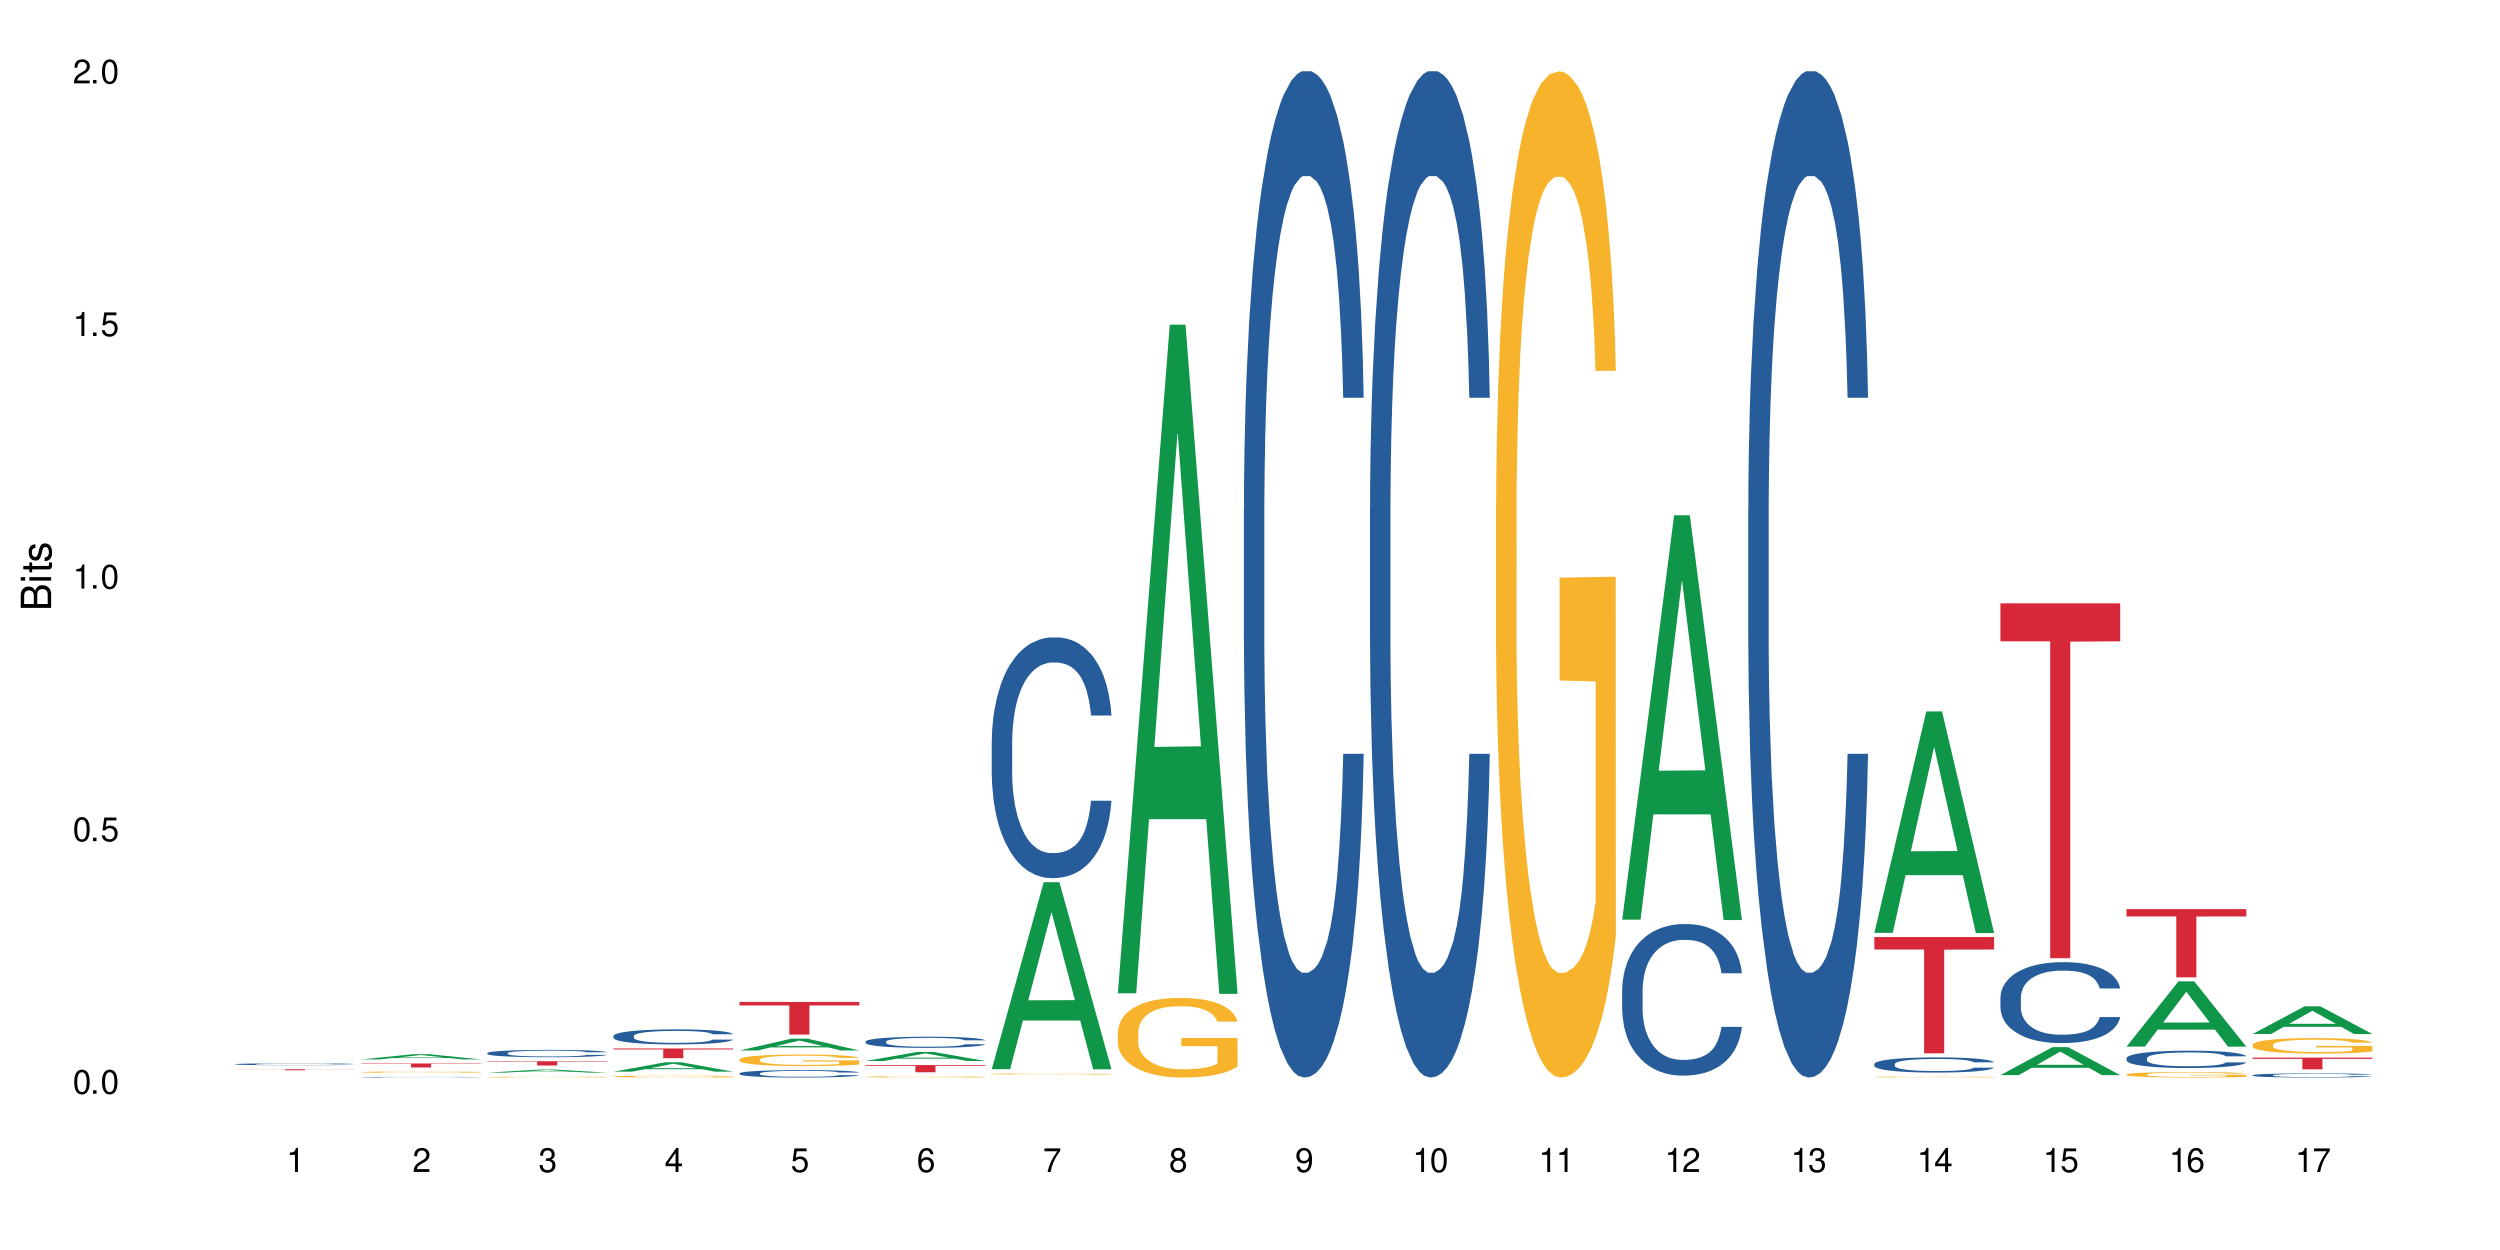 <?xml version="1.0" encoding="UTF-8"?>
<svg xmlns="http://www.w3.org/2000/svg" xmlns:xlink="http://www.w3.org/1999/xlink" width="720" height="360" viewBox="0 0 720 360">
<defs>
<g>
<g id="glyph-0-0">
</g>
<g id="glyph-0-1">
<path d="M 2.641 -6.938 C 2 -6.938 1.422 -6.656 1.078 -6.172 C 0.641 -5.562 0.406 -4.641 0.406 -3.359 C 0.406 -1.016 1.188 0.219 2.641 0.219 C 4.078 0.219 4.859 -1.016 4.859 -3.297 C 4.859 -4.641 4.656 -5.547 4.203 -6.172 C 3.844 -6.656 3.281 -6.938 2.641 -6.938 Z M 2.641 -6.188 C 3.547 -6.188 4 -5.25 4 -3.375 C 4 -1.406 3.562 -0.484 2.625 -0.484 C 1.734 -0.484 1.281 -1.438 1.281 -3.344 C 1.281 -5.25 1.734 -6.188 2.641 -6.188 Z M 2.641 -6.188 "/>
</g>
<g id="glyph-0-2">
<path d="M 1.828 -1 L 0.828 -1 L 0.828 0 L 1.828 0 Z M 1.828 -1 "/>
</g>
<g id="glyph-0-3">
<path d="M 4.562 -6.797 L 1.062 -6.797 L 0.547 -3.094 L 1.328 -3.094 C 1.719 -3.562 2.047 -3.734 2.578 -3.734 C 3.484 -3.734 4.062 -3.109 4.062 -2.094 C 4.062 -1.125 3.484 -0.531 2.578 -0.531 C 1.828 -0.531 1.375 -0.906 1.188 -1.672 L 0.328 -1.672 C 0.453 -1.109 0.547 -0.844 0.75 -0.594 C 1.125 -0.078 1.828 0.219 2.594 0.219 C 3.969 0.219 4.922 -0.781 4.922 -2.219 C 4.922 -3.562 4.031 -4.484 2.719 -4.484 C 2.25 -4.484 1.859 -4.359 1.469 -4.062 L 1.734 -5.969 L 4.562 -5.969 Z M 4.562 -6.797 "/>
</g>
<g id="glyph-0-4">
<path d="M 2.484 -4.938 L 2.484 0 L 3.328 0 L 3.328 -6.938 L 2.766 -6.938 C 2.469 -5.875 2.281 -5.734 0.984 -5.562 L 0.984 -4.938 Z M 2.484 -4.938 "/>
</g>
<g id="glyph-0-5">
<path d="M 4.859 -0.828 L 1.281 -0.828 C 1.359 -1.406 1.672 -1.781 2.5 -2.281 L 3.469 -2.828 C 4.406 -3.344 4.906 -4.062 4.906 -4.906 C 4.906 -5.484 4.672 -6.031 4.266 -6.406 C 3.859 -6.766 3.375 -6.938 2.719 -6.938 C 1.859 -6.938 1.219 -6.625 0.844 -6.031 C 0.609 -5.672 0.5 -5.234 0.484 -4.531 L 1.328 -4.531 C 1.359 -5.016 1.406 -5.281 1.531 -5.516 C 1.75 -5.938 2.188 -6.203 2.703 -6.203 C 3.469 -6.203 4.031 -5.641 4.031 -4.891 C 4.031 -4.344 3.719 -3.859 3.125 -3.516 L 2.234 -3 C 0.812 -2.172 0.406 -1.531 0.328 -0.016 L 4.859 -0.016 Z M 4.859 -0.828 "/>
</g>
<g id="glyph-0-6">
<path d="M 2.125 -3.188 L 2.578 -3.188 C 3.5 -3.188 3.984 -2.766 3.984 -1.922 C 3.984 -1.062 3.469 -0.531 2.594 -0.531 C 1.656 -0.531 1.203 -1 1.156 -2.016 L 0.312 -2.016 C 0.344 -1.453 0.438 -1.094 0.609 -0.781 C 0.953 -0.109 1.625 0.219 2.547 0.219 C 3.953 0.219 4.859 -0.625 4.859 -1.938 C 4.859 -2.828 4.516 -3.297 3.703 -3.594 C 4.344 -3.844 4.656 -4.328 4.656 -5.031 C 4.656 -6.219 3.875 -6.938 2.578 -6.938 C 1.203 -6.938 0.484 -6.172 0.453 -4.703 L 1.297 -4.703 C 1.312 -5.125 1.344 -5.359 1.453 -5.578 C 1.641 -5.969 2.062 -6.203 2.594 -6.203 C 3.344 -6.203 3.797 -5.75 3.797 -5 C 3.797 -4.516 3.609 -4.219 3.25 -4.047 C 3.016 -3.953 2.703 -3.922 2.125 -3.906 Z M 2.125 -3.188 "/>
</g>
<g id="glyph-0-7">
<path d="M 3.141 -1.672 L 3.141 0 L 3.984 0 L 3.984 -1.672 L 4.984 -1.672 L 4.984 -2.438 L 3.984 -2.438 L 3.984 -6.938 L 3.359 -6.938 L 0.266 -2.578 L 0.266 -1.672 Z M 3.141 -2.438 L 1 -2.438 L 3.141 -5.5 Z M 3.141 -2.438 "/>
</g>
<g id="glyph-0-8">
<path d="M 4.781 -5.125 C 4.609 -6.266 3.891 -6.938 2.844 -6.938 C 2.094 -6.938 1.422 -6.578 1.031 -5.953 C 0.594 -5.266 0.406 -4.422 0.406 -3.172 C 0.406 -2 0.578 -1.25 0.984 -0.641 C 1.359 -0.078 1.953 0.219 2.703 0.219 C 3.984 0.219 4.922 -0.75 4.922 -2.094 C 4.922 -3.375 4.062 -4.281 2.844 -4.281 C 2.172 -4.281 1.641 -4.031 1.281 -3.516 C 1.281 -5.234 1.828 -6.188 2.797 -6.188 C 3.391 -6.188 3.797 -5.797 3.938 -5.125 Z M 2.734 -3.531 C 3.547 -3.531 4.062 -2.953 4.062 -2.031 C 4.062 -1.156 3.484 -0.531 2.703 -0.531 C 1.922 -0.531 1.328 -1.188 1.328 -2.078 C 1.328 -2.938 1.906 -3.531 2.734 -3.531 Z M 2.734 -3.531 "/>
</g>
<g id="glyph-0-9">
<path d="M 4.984 -6.797 L 0.438 -6.797 L 0.438 -5.969 L 4.109 -5.969 C 2.5 -3.656 1.828 -2.234 1.328 0 L 2.219 0 C 2.594 -2.172 3.453 -4.047 4.984 -6.094 Z M 4.984 -6.797 "/>
</g>
<g id="glyph-0-10">
<path d="M 3.75 -3.656 C 4.469 -4.094 4.688 -4.438 4.688 -5.078 C 4.688 -6.172 3.844 -6.938 2.641 -6.938 C 1.438 -6.938 0.594 -6.172 0.594 -5.094 C 0.594 -4.438 0.812 -4.094 1.516 -3.656 C 0.734 -3.266 0.359 -2.703 0.359 -1.922 C 0.359 -0.656 1.281 0.219 2.641 0.219 C 3.984 0.219 4.922 -0.656 4.922 -1.922 C 4.922 -2.703 4.531 -3.266 3.75 -3.656 Z M 2.641 -6.188 C 3.359 -6.188 3.812 -5.75 3.812 -5.062 C 3.812 -4.406 3.344 -3.984 2.641 -3.984 C 1.922 -3.984 1.453 -4.406 1.453 -5.078 C 1.453 -5.75 1.922 -6.188 2.641 -6.188 Z M 2.641 -3.266 C 3.484 -3.266 4.062 -2.719 4.062 -1.906 C 4.062 -1.078 3.484 -0.531 2.625 -0.531 C 1.797 -0.531 1.219 -1.094 1.219 -1.906 C 1.219 -2.719 1.781 -3.266 2.641 -3.266 Z M 2.641 -3.266 "/>
</g>
<g id="glyph-0-11">
<path d="M 0.516 -1.578 C 0.672 -0.453 1.406 0.219 2.438 0.219 C 3.188 0.219 3.859 -0.141 4.266 -0.766 C 4.688 -1.453 4.891 -2.297 4.891 -3.547 C 4.891 -4.719 4.703 -5.453 4.312 -6.078 C 3.938 -6.641 3.344 -6.938 2.594 -6.938 C 1.297 -6.938 0.359 -5.969 0.359 -4.625 C 0.359 -3.344 1.234 -2.453 2.453 -2.453 C 3.094 -2.453 3.578 -2.672 4.016 -3.203 C 4 -1.484 3.469 -0.531 2.5 -0.531 C 1.906 -0.531 1.484 -0.906 1.359 -1.578 Z M 2.578 -6.203 C 3.375 -6.203 3.969 -5.531 3.969 -4.641 C 3.969 -3.797 3.391 -3.188 2.547 -3.188 C 1.734 -3.188 1.234 -3.766 1.234 -4.688 C 1.234 -5.562 1.797 -6.203 2.578 -6.203 Z M 2.578 -6.203 "/>
</g>
<g id="glyph-1-0">
</g>
<g id="glyph-1-1">
<path d="M 0 -0.953 L 0 -4.891 C 0 -5.719 -0.234 -6.344 -0.734 -6.797 C -1.188 -7.234 -1.812 -7.469 -2.5 -7.469 C -3.547 -7.469 -4.188 -7 -4.625 -5.875 C -4.984 -6.688 -5.625 -7.094 -6.531 -7.094 C -7.172 -7.094 -7.734 -6.859 -8.141 -6.391 C -8.562 -5.922 -8.75 -5.344 -8.75 -4.5 L -8.75 -0.953 Z M -4.984 -2.062 L -7.766 -2.062 L -7.766 -4.219 C -7.766 -4.844 -7.688 -5.203 -7.453 -5.5 C -7.219 -5.812 -6.859 -5.969 -6.375 -5.969 C -5.891 -5.969 -5.531 -5.812 -5.297 -5.5 C -5.062 -5.203 -4.984 -4.844 -4.984 -4.219 Z M -0.984 -2.062 L -4 -2.062 L -4 -4.781 C -4 -5.766 -3.438 -6.359 -2.484 -6.359 C -1.547 -6.359 -0.984 -5.766 -0.984 -4.781 Z M -0.984 -2.062 "/>
</g>
<g id="glyph-1-2">
<path d="M -6.281 -1.797 L -6.281 -0.797 L 0 -0.797 L 0 -1.797 Z M -8.75 -1.797 L -8.75 -0.797 L -7.484 -0.797 L -7.484 -1.797 Z M -8.75 -1.797 "/>
</g>
<g id="glyph-1-3">
<path d="M -6.281 -3.047 L -6.281 -2.016 L -8.016 -2.016 L -8.016 -1.016 L -6.281 -1.016 L -6.281 -0.172 L -5.469 -0.172 L -5.469 -1.016 L -0.719 -1.016 C -0.078 -1.016 0.281 -1.453 0.281 -2.234 C 0.281 -2.5 0.25 -2.719 0.188 -3.047 L -0.641 -3.047 C -0.609 -2.906 -0.594 -2.766 -0.594 -2.562 C -0.594 -2.141 -0.719 -2.016 -1.156 -2.016 L -5.469 -2.016 L -5.469 -3.047 Z M -6.281 -3.047 "/>
</g>
<g id="glyph-1-4">
<path d="M -4.531 -5.25 C -5.766 -5.25 -6.469 -4.422 -6.469 -2.969 C -6.469 -1.516 -5.719 -0.562 -4.547 -0.562 C -3.562 -0.562 -3.094 -1.062 -2.734 -2.562 L -2.516 -3.484 C -2.344 -4.188 -2.094 -4.469 -1.641 -4.469 C -1.047 -4.469 -0.641 -3.875 -0.641 -3 C -0.641 -2.453 -0.797 -2 -1.062 -1.75 C -1.25 -1.594 -1.422 -1.531 -1.875 -1.469 L -1.875 -0.406 C -0.422 -0.453 0.281 -1.266 0.281 -2.922 C 0.281 -4.5 -0.5 -5.516 -1.719 -5.516 C -2.656 -5.516 -3.172 -4.984 -3.469 -3.734 L -3.703 -2.766 C -3.891 -1.953 -4.156 -1.609 -4.594 -1.609 C -5.188 -1.609 -5.547 -2.125 -5.547 -2.938 C -5.547 -3.75 -5.203 -4.172 -4.531 -4.203 Z M -4.531 -5.25 "/>
</g>
</g>
</defs>
<rect x="-72" y="-36" width="864" height="432" fill="rgb(100%, 100%, 100%)" fill-opacity="1"/>
<path fill-rule="nonzero" fill="rgb(14.51%, 36.078%, 60%)" fill-opacity="1" d="M 67.73 306.48 L 67.773 306.48 L 67.773 306.465 L 67.898 306.449 L 68.195 306.426 L 68.488 306.406 L 69.246 306.379 L 70.297 306.352 L 71.391 306.328 L 72.191 306.316 L 72.906 306.305 L 74.547 306.285 L 75.598 306.277 L 76.734 306.27 L 78.121 306.262 L 79.133 306.254 L 81.402 306.246 L 83.086 306.246 L 84.391 306.242 L 87.211 306.242 L 88.891 306.246 L 90.113 306.246 L 91.457 306.25 L 92.594 306.254 L 94.57 306.266 L 96.34 306.281 L 97.137 306.289 L 98.402 306.305 L 99.367 306.32 L 100.043 306.332 L 100.797 306.352 L 101.473 306.371 L 101.977 306.398 L 102.23 306.418 L 96.34 306.418 L 96.043 306.398 L 95.707 306.383 L 95.078 306.363 L 94.445 306.348 L 93.562 306.336 L 92.762 306.324 L 91.668 306.316 L 90.703 306.309 L 89.691 306.305 L 88.723 306.301 L 83.93 306.301 L 82.289 306.305 L 81.402 306.309 L 80.141 306.316 L 79.258 306.32 L 78.207 306.332 L 77.492 306.34 L 76.609 306.352 L 75.977 306.363 L 75.262 306.379 L 74.84 306.395 L 74.461 306.406 L 74.125 306.422 L 73.875 306.441 L 73.703 306.457 L 73.621 306.477 L 73.621 306.555 L 73.703 306.57 L 73.914 306.594 L 74.461 306.621 L 75.262 306.648 L 76.188 306.668 L 77.07 306.684 L 77.574 306.691 L 78.25 306.699 L 79.301 306.711 L 80.816 306.719 L 81.699 306.723 L 83.043 306.727 L 84.434 306.73 L 86.285 306.73 L 87.926 306.727 L 89.02 306.727 L 90.156 306.723 L 91.711 306.711 L 92.68 306.703 L 93.52 306.695 L 94.152 306.688 L 94.57 306.68 L 95.203 306.664 L 95.707 306.645 L 96.086 306.629 L 96.34 306.609 L 102.23 306.609 L 101.977 306.633 L 101.598 306.652 L 101.219 306.664 L 100.629 306.684 L 99.957 306.699 L 98.988 306.715 L 98.191 306.727 L 97.137 306.738 L 96.172 306.75 L 95.117 306.758 L 93.562 306.766 L 92.551 306.773 L 91.457 306.777 L 90.156 306.781 L 88.516 306.785 L 83.34 306.785 L 82.035 306.781 L 80.309 306.777 L 78.164 306.77 L 76.609 306.762 L 75.387 306.75 L 74.336 306.742 L 73.156 306.727 L 71.645 306.707 L 70.719 306.688 L 70.086 306.676 L 69.371 306.656 L 68.867 306.637 L 68.277 306.609 L 67.855 306.574 L 67.73 306.547 Z M 67.73 306.48 "/>
<path fill-rule="nonzero" fill="rgb(83.922%, 15.686%, 22.353%)" fill-opacity="1" d="M 67.73 307.949 L 102.23 307.949 L 102.23 307.98 L 87.852 307.98 L 87.852 308.238 L 82.066 308.238 L 82.066 307.98 L 67.73 307.98 Z M 67.73 307.949 "/>
<path fill-rule="nonzero" fill="rgb(6.275%, 58.824%, 28.235%)" fill-opacity="1" d="M 104.043 305.113 L 104.082 305.109 L 119.008 303.605 L 123.543 303.605 L 138.543 305.113 L 133.273 305.113 L 129.512 304.719 L 113.039 304.719 L 109.352 305.113 L 104.043 305.113 L 114.621 304.559 L 128 304.555 L 121.332 303.852 L 121.258 303.852 L 121.184 303.855 L 114.586 304.555 L 114.621 304.559 Z M 104.043 305.113 "/>
<path fill-rule="nonzero" fill="rgb(14.51%, 36.078%, 60%)" fill-opacity="1" d="M 104.043 310.227 L 104.086 310.227 L 104.086 310.223 L 104.211 310.219 L 104.508 310.211 L 104.801 310.203 L 105.559 310.195 L 106.609 310.184 L 107.703 310.176 L 108.504 310.172 L 109.219 310.168 L 110.859 310.164 L 111.91 310.16 L 113.047 310.156 L 114.438 310.156 L 115.445 310.152 L 117.719 310.148 L 126.426 310.148 L 127.773 310.152 L 128.91 310.152 L 130.887 310.156 L 132.652 310.16 L 133.453 310.164 L 134.715 310.168 L 135.684 310.176 L 136.355 310.18 L 137.113 310.184 L 137.785 310.191 L 138.289 310.199 L 138.543 310.207 L 132.652 310.207 L 132.359 310.203 L 132.023 310.195 L 131.391 310.188 L 130.758 310.184 L 129.875 310.18 L 129.078 310.176 L 127.984 310.172 L 127.016 310.172 L 126.004 310.168 L 118.602 310.168 L 117.719 310.172 L 116.457 310.172 L 115.57 310.176 L 114.52 310.18 L 113.805 310.18 L 112.922 310.188 L 112.289 310.191 L 111.574 310.195 L 111.156 310.199 L 110.777 310.203 L 110.438 310.211 L 110.188 310.215 L 110.02 310.223 L 109.934 310.227 L 109.934 310.254 L 110.02 310.262 L 110.23 310.266 L 110.777 310.277 L 111.574 310.285 L 112.5 310.293 L 113.383 310.297 L 113.891 310.301 L 114.562 310.305 L 115.613 310.305 L 117.129 310.309 L 118.012 310.312 L 125.332 310.312 L 126.469 310.309 L 128.023 310.309 L 128.992 310.305 L 129.832 310.301 L 130.465 310.297 L 130.887 310.297 L 131.516 310.289 L 132.023 310.285 L 132.398 310.277 L 132.652 310.273 L 138.543 310.273 L 138.289 310.281 L 137.91 310.285 L 137.531 310.293 L 136.945 310.297 L 136.27 310.301 L 135.305 310.309 L 134.504 310.312 L 133.453 310.316 L 132.484 310.32 L 131.434 310.324 L 129.875 310.324 L 128.867 310.328 L 127.773 310.328 L 126.469 310.332 L 118.348 310.332 L 116.625 310.328 L 114.477 310.328 L 112.922 310.324 L 111.703 310.32 L 110.648 310.316 L 109.473 310.312 L 107.957 310.305 L 107.031 310.301 L 106.402 310.293 L 105.684 310.289 L 105.18 310.281 L 104.59 310.273 L 104.172 310.262 L 104.043 310.25 Z M 104.043 310.227 "/>
<path fill-rule="nonzero" fill="rgb(96.863%, 70.196%, 16.863%)" fill-opacity="1" d="M 104.043 308.758 L 104.086 308.758 L 104.086 308.75 L 104.254 308.734 L 104.676 308.711 L 105.223 308.695 L 105.812 308.68 L 106.191 308.672 L 106.82 308.66 L 107.367 308.652 L 108.758 308.637 L 110.523 308.621 L 111.492 308.613 L 112.586 308.609 L 114.141 308.602 L 114.855 308.602 L 117.043 308.594 L 119.527 308.59 L 125.25 308.59 L 127.605 308.594 L 128.949 308.598 L 130.004 308.602 L 131.098 308.605 L 132.441 308.613 L 133.703 308.621 L 134.715 308.633 L 135.723 308.641 L 136.566 308.652 L 137.281 308.668 L 137.91 308.68 L 138.289 308.695 L 138.543 308.707 L 132.695 308.707 L 132.359 308.695 L 131.98 308.684 L 131.348 308.672 L 130.719 308.664 L 130.086 308.656 L 128.91 308.648 L 127.898 308.641 L 126.637 308.637 L 125.418 308.633 L 124.027 308.633 L 123.188 308.629 L 120.957 308.629 L 118.938 308.633 L 117.758 308.637 L 116.918 308.641 L 115.738 308.645 L 115.023 308.648 L 114.605 308.652 L 113.344 308.664 L 112.5 308.672 L 112.039 308.68 L 111.449 308.691 L 111.027 308.699 L 110.566 308.715 L 110.312 308.727 L 109.977 308.75 L 109.934 308.816 L 110.062 308.828 L 110.312 308.844 L 110.648 308.855 L 111.156 308.871 L 111.66 308.883 L 112.543 308.895 L 113.301 308.906 L 113.891 308.91 L 115.023 308.922 L 115.488 308.922 L 116.582 308.93 L 117.719 308.934 L 119.105 308.938 L 120.156 308.941 L 121.84 308.945 L 123.984 308.945 L 126.512 308.941 L 128.109 308.938 L 129.203 308.934 L 129.918 308.934 L 130.801 308.93 L 131.434 308.926 L 132.023 308.922 L 132.738 308.914 L 132.738 308.828 L 122.344 308.828 L 122.344 308.789 L 138.5 308.789 L 138.543 308.93 L 137.66 308.938 L 136.566 308.949 L 135.512 308.957 L 134.418 308.961 L 132.863 308.969 L 131.602 308.973 L 129.664 308.977 L 127.898 308.98 L 126.047 308.984 L 120.746 308.984 L 118.895 308.98 L 117.422 308.98 L 116.078 308.977 L 114.73 308.969 L 113.047 308.965 L 111.953 308.957 L 110.816 308.949 L 109.684 308.941 L 108.672 308.93 L 108 308.922 L 107.324 308.914 L 106.609 308.902 L 105.938 308.891 L 105.434 308.879 L 104.969 308.867 L 104.633 308.855 L 104.297 308.84 L 104.129 308.824 L 104.043 308.816 Z M 104.043 308.758 "/>
<path fill-rule="nonzero" fill="rgb(83.922%, 15.686%, 22.353%)" fill-opacity="1" d="M 104.043 306.277 L 138.543 306.277 L 138.543 306.398 L 124.164 306.402 L 124.164 307.426 L 118.379 307.426 L 118.379 306.402 L 118.297 306.398 L 104.043 306.398 Z M 104.043 306.277 "/>
<path fill-rule="nonzero" fill="rgb(6.275%, 58.824%, 28.235%)" fill-opacity="1" d="M 140.359 308.926 L 140.395 308.926 L 155.32 308.027 L 159.855 308.027 L 174.855 308.926 L 169.586 308.926 L 165.828 308.691 L 149.352 308.691 L 145.664 308.926 L 140.359 308.926 L 150.938 308.594 L 164.316 308.594 L 157.645 308.172 L 157.57 308.172 L 157.496 308.176 L 150.898 308.594 L 150.938 308.594 Z M 140.359 308.926 "/>
<path fill-rule="nonzero" fill="rgb(14.51%, 36.078%, 60%)" fill-opacity="1" d="M 140.359 303.289 L 140.398 303.285 L 140.398 303.238 L 140.527 303.168 L 140.82 303.074 L 141.117 303.012 L 141.871 302.898 L 142.926 302.785 L 144.02 302.703 L 144.816 302.652 L 145.531 302.613 L 147.172 302.543 L 148.227 302.504 L 149.359 302.473 L 150.75 302.441 L 151.758 302.422 L 154.031 302.391 L 155.715 302.375 L 157.02 302.371 L 159.836 302.371 L 161.52 302.379 L 162.738 302.387 L 164.086 302.402 L 165.223 302.422 L 167.199 302.465 L 168.965 302.516 L 169.766 302.547 L 171.027 302.609 L 171.996 302.664 L 172.668 302.715 L 173.426 302.785 L 174.098 302.875 L 174.605 302.973 L 174.855 303.055 L 168.965 303.055 L 168.672 302.977 L 168.336 302.918 L 167.703 302.84 L 167.074 302.781 L 166.191 302.727 L 165.391 302.691 L 164.297 302.652 L 163.328 302.629 L 162.32 302.613 L 161.352 302.602 L 159.5 302.59 L 157.355 302.59 L 156.555 302.594 L 154.914 302.609 L 154.031 302.625 L 152.77 302.648 L 151.887 302.676 L 150.832 302.715 L 150.117 302.746 L 149.234 302.797 L 148.605 302.84 L 147.891 302.902 L 147.469 302.953 L 147.09 303.008 L 146.754 303.07 L 146.5 303.137 L 146.332 303.207 L 146.25 303.277 L 146.25 303.578 L 146.332 303.645 L 146.543 303.727 L 147.09 303.844 L 147.891 303.945 L 148.812 304.027 L 149.699 304.086 L 150.203 304.113 L 150.875 304.145 L 151.926 304.18 L 153.441 304.219 L 154.324 304.234 L 155.672 304.25 L 157.059 304.258 L 158.91 304.258 L 160.551 304.25 L 161.645 304.242 L 162.781 304.227 L 164.34 304.191 L 165.305 304.16 L 166.148 304.125 L 166.777 304.09 L 167.199 304.059 L 167.832 304 L 168.336 303.934 L 168.715 303.867 L 168.965 303.801 L 174.855 303.801 L 174.605 303.879 L 174.227 303.953 L 173.848 304.008 L 173.258 304.074 L 172.586 304.137 L 171.617 304.203 L 170.816 304.246 L 169.766 304.297 L 168.797 304.332 L 167.746 304.363 L 166.191 304.402 L 165.18 304.422 L 164.086 304.441 L 162.781 304.453 L 161.141 304.469 L 159.375 304.477 L 157.734 304.477 L 155.965 304.473 L 154.664 304.465 L 152.938 304.449 L 150.793 304.414 L 149.234 304.379 L 148.016 304.34 L 146.965 304.301 L 145.785 304.25 L 144.27 304.164 L 143.344 304.102 L 142.715 304.047 L 142 303.973 L 141.492 303.902 L 140.906 303.797 L 140.484 303.66 L 140.359 303.555 Z M 140.359 303.289 "/>
<path fill-rule="nonzero" fill="rgb(96.863%, 70.196%, 16.863%)" fill-opacity="1" d="M 140.359 310.195 L 140.398 310.195 L 140.398 310.188 L 140.57 310.18 L 140.988 310.164 L 141.535 310.152 L 142.125 310.145 L 142.504 310.141 L 143.137 310.133 L 143.684 310.129 L 145.07 310.121 L 146.836 310.109 L 147.805 310.105 L 148.898 310.102 L 150.457 310.098 L 151.172 310.098 L 153.359 310.094 L 155.84 310.09 L 161.562 310.09 L 163.918 310.094 L 165.266 310.098 L 166.316 310.098 L 167.41 310.102 L 168.754 310.105 L 170.02 310.109 L 171.027 310.117 L 172.039 310.121 L 172.879 310.129 L 173.594 310.137 L 174.227 310.148 L 174.605 310.156 L 174.855 310.164 L 169.008 310.164 L 168.672 310.156 L 168.293 310.148 L 167.66 310.141 L 167.031 310.137 L 166.398 310.133 L 165.223 310.125 L 164.211 310.121 L 162.949 310.121 L 161.73 310.117 L 154.074 310.117 L 153.23 310.121 L 152.055 310.125 L 151.34 310.125 L 150.918 310.129 L 149.656 310.137 L 148.812 310.141 L 148.352 310.145 L 147.762 310.152 L 147.344 310.16 L 146.879 310.168 L 146.625 310.172 L 146.289 310.188 L 146.25 310.23 L 146.375 310.238 L 146.625 310.246 L 146.965 310.254 L 147.973 310.27 L 148.855 310.277 L 149.613 310.285 L 150.203 310.285 L 151.34 310.293 L 151.801 310.297 L 152.895 310.301 L 154.031 310.301 L 155.418 310.305 L 156.473 310.305 L 158.152 310.309 L 160.301 310.309 L 162.824 310.305 L 164.422 310.305 L 165.516 310.301 L 166.23 310.301 L 167.113 310.297 L 167.746 310.297 L 168.336 310.293 L 169.051 310.289 L 169.051 310.238 L 158.66 310.238 L 158.66 310.211 L 174.812 310.211 L 174.855 310.297 L 173.973 310.305 L 172.879 310.309 L 171.828 310.316 L 170.734 310.316 L 169.176 310.324 L 167.914 310.324 L 165.98 310.328 L 164.211 310.332 L 155.211 310.332 L 153.738 310.328 L 152.391 310.328 L 151.043 310.324 L 149.359 310.32 L 148.266 310.316 L 147.133 310.312 L 145.996 310.305 L 144.984 310.301 L 144.312 310.293 L 143.641 310.289 L 142.926 310.281 L 142.25 310.273 L 141.746 310.27 L 141.285 310.262 L 140.945 310.254 L 140.609 310.242 L 140.441 310.234 L 140.359 310.227 Z M 140.359 310.195 "/>
<path fill-rule="nonzero" fill="rgb(83.922%, 15.686%, 22.353%)" fill-opacity="1" d="M 140.359 305.641 L 174.855 305.641 L 174.855 305.773 L 160.477 305.773 L 160.477 306.863 L 154.695 306.863 L 154.695 305.773 L 140.359 305.773 Z M 140.359 305.641 "/>
<path fill-rule="nonzero" fill="rgb(6.275%, 58.824%, 28.235%)" fill-opacity="1" d="M 176.672 308.645 L 176.707 308.641 L 191.637 305.93 L 196.168 305.93 L 211.168 308.645 L 205.898 308.645 L 202.141 307.938 L 185.664 307.938 L 181.98 308.645 L 176.672 308.645 L 187.25 307.645 L 200.629 307.641 L 193.957 306.375 L 193.883 306.371 L 193.809 306.379 L 187.211 307.641 L 187.25 307.645 Z M 176.672 308.645 "/>
<path fill-rule="nonzero" fill="rgb(14.51%, 36.078%, 60%)" fill-opacity="1" d="M 176.672 298.344 L 176.715 298.34 L 176.715 298.246 L 176.84 298.098 L 177.133 297.906 L 177.43 297.777 L 178.188 297.543 L 179.238 297.316 L 180.332 297.145 L 181.133 297.039 L 181.848 296.961 L 183.488 296.816 L 184.539 296.742 L 185.676 296.672 L 187.062 296.605 L 188.074 296.566 L 190.344 296.504 L 192.027 296.477 L 193.332 296.465 L 196.152 296.465 L 197.832 296.48 L 199.055 296.5 L 200.398 296.531 L 201.535 296.566 L 203.512 296.652 L 205.281 296.766 L 206.078 296.828 L 207.34 296.949 L 208.309 297.07 L 208.98 297.172 L 209.738 297.316 L 210.414 297.496 L 210.918 297.695 L 211.168 297.867 L 205.281 297.867 L 204.984 297.711 L 204.648 297.586 L 204.02 297.426 L 203.387 297.309 L 202.504 297.195 L 201.703 297.121 L 200.609 297.043 L 199.641 296.996 L 198.633 296.961 L 197.664 296.938 L 195.812 296.914 L 193.668 296.914 L 192.867 296.922 L 191.227 296.953 L 190.344 296.98 L 189.082 297.035 L 188.199 297.09 L 187.148 297.168 L 186.434 297.234 L 185.547 297.336 L 184.918 297.43 L 184.203 297.559 L 183.781 297.656 L 183.402 297.77 L 183.066 297.898 L 182.812 298.039 L 182.645 298.184 L 182.562 298.324 L 182.562 298.938 L 182.645 299.082 L 182.855 299.246 L 183.402 299.488 L 184.203 299.699 L 185.129 299.863 L 186.012 299.984 L 186.516 300.039 L 187.188 300.102 L 188.242 300.18 L 189.754 300.258 L 190.641 300.289 L 191.984 300.324 L 193.375 300.34 L 195.227 300.34 L 196.867 300.324 L 197.961 300.301 L 199.094 300.27 L 200.652 300.203 L 201.621 300.141 L 202.461 300.066 L 203.094 299.992 L 203.512 299.926 L 204.145 299.805 L 204.648 299.672 L 205.027 299.531 L 205.281 299.398 L 211.168 299.398 L 210.918 299.555 L 210.539 299.711 L 210.16 299.824 L 209.57 299.961 L 208.898 300.086 L 207.93 300.223 L 207.133 300.316 L 206.078 300.414 L 205.113 300.488 L 204.059 300.555 L 202.504 300.637 L 201.492 300.676 L 200.398 300.711 L 199.094 300.742 L 197.453 300.77 L 195.688 300.785 L 194.047 300.789 L 192.281 300.781 L 190.977 300.766 L 189.25 300.73 L 187.105 300.66 L 185.547 300.582 L 184.328 300.508 L 183.277 300.43 L 182.098 300.324 L 180.586 300.148 L 179.66 300.016 L 179.027 299.902 L 178.312 299.75 L 177.809 299.609 L 177.219 299.391 L 176.797 299.109 L 176.672 298.891 Z M 176.672 298.344 "/>
<path fill-rule="nonzero" fill="rgb(96.863%, 70.196%, 16.863%)" fill-opacity="1" d="M 176.672 310.035 L 176.715 310.031 L 176.715 310.023 L 176.883 310 L 177.305 309.973 L 177.852 309.949 L 178.438 309.93 L 178.816 309.918 L 179.449 309.906 L 179.996 309.895 L 181.383 309.871 L 183.152 309.852 L 184.117 309.844 L 185.211 309.836 L 186.77 309.828 L 187.484 309.824 L 189.672 309.816 L 192.152 309.812 L 194.887 309.809 L 196.152 309.809 L 197.875 309.812 L 200.23 309.816 L 201.578 309.82 L 202.629 309.828 L 203.723 309.832 L 205.07 309.844 L 206.332 309.855 L 207.34 309.863 L 208.352 309.879 L 209.191 309.895 L 209.906 309.91 L 210.539 309.93 L 210.918 309.949 L 211.168 309.965 L 205.32 309.965 L 204.984 309.949 L 204.605 309.934 L 203.977 309.918 L 203.344 309.906 L 202.715 309.898 L 201.535 309.887 L 200.527 309.879 L 199.266 309.871 L 198.043 309.867 L 196.656 309.863 L 193.586 309.863 L 191.566 309.867 L 190.387 309.871 L 189.547 309.875 L 188.367 309.883 L 187.652 309.887 L 187.23 309.891 L 185.969 309.906 L 185.129 309.922 L 184.664 309.93 L 184.078 309.945 L 183.656 309.957 L 183.191 309.977 L 182.941 309.988 L 182.605 310.023 L 182.562 310.109 L 182.688 310.125 L 182.941 310.145 L 183.277 310.164 L 184.285 310.195 L 185.172 310.215 L 185.926 310.227 L 186.516 310.234 L 187.652 310.246 L 188.113 310.25 L 189.207 310.262 L 190.344 310.266 L 191.734 310.273 L 192.785 310.277 L 196.613 310.277 L 199.137 310.273 L 200.734 310.27 L 201.828 310.266 L 202.547 310.266 L 203.43 310.258 L 204.059 310.254 L 204.648 310.25 L 205.363 310.242 L 205.363 310.125 L 194.973 310.125 L 194.973 310.074 L 211.129 310.07 L 211.168 310.258 L 210.285 310.273 L 209.191 310.285 L 208.141 310.293 L 207.047 310.301 L 205.488 310.312 L 204.227 310.316 L 202.293 310.324 L 200.527 310.328 L 198.676 310.332 L 193.375 310.332 L 191.523 310.328 L 190.051 310.324 L 188.703 310.32 L 187.359 310.312 L 185.676 310.305 L 184.582 310.297 L 182.309 310.273 L 181.301 310.262 L 180.625 310.25 L 179.953 310.238 L 179.238 310.227 L 178.566 310.207 L 178.059 310.195 L 177.598 310.176 L 177.262 310.16 L 176.926 310.141 L 176.758 310.121 L 176.672 310.109 Z M 176.672 310.035 "/>
<path fill-rule="nonzero" fill="rgb(83.922%, 15.686%, 22.353%)" fill-opacity="1" d="M 176.672 301.953 L 211.168 301.953 L 211.168 302.254 L 196.793 302.258 L 196.793 304.766 L 191.008 304.766 L 191.008 302.258 L 190.922 302.254 L 176.672 302.254 Z M 176.672 301.953 "/>
<path fill-rule="nonzero" fill="rgb(6.275%, 58.824%, 28.235%)" fill-opacity="1" d="M 212.984 302.531 L 213.023 302.527 L 227.949 299.129 L 232.484 299.129 L 247.484 302.535 L 242.211 302.535 L 238.453 301.645 L 221.977 301.645 L 218.293 302.531 L 212.984 302.531 L 223.562 301.277 L 236.941 301.273 L 230.27 299.688 L 230.199 299.684 L 230.125 299.691 L 223.527 301.273 L 223.562 301.277 Z M 212.984 302.531 "/>
<path fill-rule="nonzero" fill="rgb(14.51%, 36.078%, 60%)" fill-opacity="1" d="M 212.984 309.125 L 213.027 309.121 L 213.027 309.074 L 213.152 309 L 213.449 308.906 L 213.742 308.844 L 214.5 308.727 L 215.551 308.617 L 216.645 308.531 L 217.445 308.48 L 218.16 308.441 L 219.801 308.367 L 220.852 308.332 L 221.988 308.297 L 223.375 308.262 L 224.387 308.242 L 226.66 308.211 L 228.34 308.199 L 229.645 308.191 L 232.465 308.191 L 234.148 308.199 L 235.367 308.211 L 236.715 308.227 L 237.848 308.242 L 239.828 308.285 L 241.594 308.344 L 242.395 308.375 L 243.656 308.434 L 244.621 308.492 L 245.297 308.543 L 246.055 308.617 L 246.727 308.703 L 247.23 308.805 L 247.484 308.887 L 241.594 308.887 L 241.301 308.809 L 240.961 308.75 L 240.332 308.668 L 239.699 308.613 L 238.816 308.555 L 238.016 308.52 L 236.922 308.48 L 235.957 308.457 L 234.945 308.441 L 233.98 308.43 L 232.129 308.418 L 229.98 308.418 L 229.184 308.422 L 227.543 308.438 L 226.66 308.449 L 225.395 308.477 L 224.512 308.504 L 223.461 308.543 L 222.746 308.574 L 221.863 308.625 L 221.23 308.672 L 220.516 308.734 L 220.094 308.785 L 219.715 308.84 L 219.379 308.902 L 219.129 308.973 L 218.961 309.043 L 218.875 309.113 L 218.875 309.418 L 218.961 309.488 L 219.168 309.57 L 219.715 309.688 L 220.516 309.793 L 221.441 309.875 L 222.324 309.934 L 222.828 309.961 L 223.504 309.992 L 224.555 310.031 L 226.07 310.07 L 226.953 310.086 L 228.301 310.102 L 229.688 310.109 L 231.539 310.109 L 233.18 310.102 L 234.273 310.094 L 235.41 310.078 L 236.965 310.043 L 237.934 310.012 L 238.773 309.973 L 239.406 309.938 L 239.828 309.906 L 240.457 309.844 L 240.961 309.777 L 241.34 309.711 L 241.594 309.645 L 247.484 309.645 L 247.23 309.723 L 246.852 309.797 L 246.473 309.855 L 245.883 309.922 L 245.211 309.984 L 244.242 310.055 L 243.445 310.098 L 242.395 310.148 L 241.426 310.184 L 240.375 310.219 L 238.816 310.258 L 237.809 310.277 L 236.715 310.293 L 235.41 310.309 L 233.77 310.324 L 232 310.332 L 230.359 310.332 L 228.594 310.328 L 227.289 310.32 L 225.566 310.305 L 223.418 310.27 L 221.863 310.23 L 220.641 310.195 L 219.59 310.156 L 218.414 310.102 L 216.898 310.016 L 215.973 309.949 L 215.34 309.895 L 214.625 309.816 L 214.121 309.75 L 213.531 309.641 L 213.113 309.5 L 212.984 309.395 Z M 212.984 309.125 "/>
<path fill-rule="nonzero" fill="rgb(96.863%, 70.196%, 16.863%)" fill-opacity="1" d="M 212.984 305.125 L 213.027 305.121 L 213.027 305.062 L 213.195 304.926 L 213.617 304.738 L 214.164 304.582 L 214.754 304.461 L 215.133 304.395 L 215.762 304.305 L 216.309 304.238 L 217.699 304.102 L 219.465 303.973 L 220.434 303.918 L 221.527 303.867 L 223.082 303.809 L 223.797 303.789 L 225.984 303.738 L 228.469 303.707 L 231.203 303.699 L 232.465 303.703 L 234.188 303.715 L 236.547 303.75 L 237.891 303.777 L 238.941 303.809 L 240.035 303.848 L 241.383 303.91 L 242.645 303.98 L 243.656 304.055 L 244.664 304.148 L 245.508 304.242 L 246.223 304.352 L 246.852 304.477 L 247.23 304.586 L 247.484 304.691 L 241.637 304.691 L 241.301 304.586 L 240.922 304.504 L 240.289 304.402 L 239.656 304.328 L 239.027 304.27 L 237.848 304.191 L 236.84 304.145 L 235.578 304.102 L 234.355 304.074 L 232.969 304.055 L 232.129 304.051 L 229.898 304.051 L 227.879 304.07 L 226.699 304.094 L 225.859 304.121 L 224.68 304.164 L 223.965 304.203 L 223.547 304.227 L 222.281 304.32 L 221.441 304.406 L 220.98 304.461 L 220.391 304.555 L 219.969 304.637 L 219.508 304.758 L 219.254 304.848 L 218.918 305.055 L 218.875 305.602 L 219 305.719 L 219.254 305.844 L 219.59 305.953 L 220.094 306.07 L 220.602 306.156 L 221.484 306.273 L 222.242 306.355 L 222.828 306.406 L 223.965 306.488 L 224.43 306.516 L 225.523 306.57 L 226.66 306.613 L 228.047 306.648 L 229.098 306.668 L 230.781 306.684 L 232.926 306.684 L 235.449 306.664 L 237.051 306.641 L 238.145 306.617 L 238.859 306.594 L 239.742 306.562 L 240.375 306.531 L 240.961 306.496 L 241.676 306.445 L 241.676 305.719 L 231.285 305.715 L 231.285 305.375 L 247.441 305.371 L 247.484 306.562 L 246.602 306.645 L 245.508 306.723 L 244.453 306.781 L 243.359 306.836 L 241.805 306.891 L 240.543 306.93 L 238.605 306.973 L 236.84 307 L 234.988 307.016 L 233.348 307.027 L 231.414 307.031 L 229.688 307.023 L 227.836 307.004 L 226.363 306.98 L 225.02 306.949 L 223.672 306.91 L 221.988 306.848 L 220.895 306.797 L 219.758 306.73 L 218.621 306.656 L 217.613 306.574 L 216.941 306.508 L 216.266 306.438 L 215.551 306.344 L 214.879 306.242 L 214.375 306.148 L 213.91 306.043 L 213.574 305.941 L 213.238 305.805 L 213.07 305.695 L 212.984 305.602 Z M 212.984 305.125 "/>
<path fill-rule="nonzero" fill="rgb(83.922%, 15.686%, 22.353%)" fill-opacity="1" d="M 212.984 288.566 L 247.484 288.566 L 247.484 289.574 L 233.105 289.582 L 233.105 297.965 L 227.32 297.965 L 227.32 289.59 L 227.238 289.574 L 212.984 289.574 Z M 212.984 288.566 "/>
<path fill-rule="nonzero" fill="rgb(6.275%, 58.824%, 28.235%)" fill-opacity="1" d="M 249.301 305.57 L 249.336 305.566 L 264.262 302.949 L 268.797 302.949 L 283.797 305.574 L 278.527 305.574 L 274.766 304.887 L 258.293 304.887 L 254.605 305.57 L 249.301 305.57 L 259.875 304.605 L 273.258 304.602 L 266.586 303.379 L 266.512 303.375 L 266.438 303.383 L 259.84 304.602 L 259.875 304.605 Z M 249.301 305.57 "/>
<path fill-rule="nonzero" fill="rgb(14.51%, 36.078%, 60%)" fill-opacity="1" d="M 249.301 299.973 L 249.34 299.973 L 249.34 299.902 L 249.469 299.789 L 249.762 299.648 L 250.055 299.551 L 250.812 299.379 L 251.867 299.211 L 252.961 299.082 L 253.758 299.008 L 254.473 298.949 L 256.113 298.84 L 257.168 298.785 L 258.301 298.734 L 259.691 298.684 L 260.699 298.656 L 262.973 298.609 L 264.656 298.59 L 265.957 298.578 L 268.777 298.578 L 270.461 298.59 L 271.68 298.605 L 273.027 298.629 L 274.164 298.656 L 276.141 298.719 L 277.906 298.801 L 278.707 298.848 L 279.969 298.941 L 280.938 299.027 L 281.609 299.105 L 282.367 299.211 L 283.039 299.344 L 283.543 299.492 L 283.797 299.621 L 277.906 299.621 L 277.613 299.504 L 277.277 299.41 L 276.645 299.293 L 276.016 299.207 L 275.129 299.121 L 274.332 299.066 L 273.238 299.012 L 272.27 298.977 L 271.262 298.949 L 270.293 298.93 L 268.441 298.914 L 266.297 298.914 L 265.496 298.918 L 263.855 298.941 L 262.973 298.965 L 261.711 299.004 L 260.828 299.043 L 259.773 299.102 L 259.059 299.152 L 258.176 299.227 L 257.543 299.293 L 256.828 299.391 L 256.41 299.465 L 256.031 299.547 L 255.695 299.645 L 255.441 299.746 L 255.273 299.855 L 255.188 299.961 L 255.188 300.414 L 255.273 300.52 L 255.484 300.645 L 256.031 300.82 L 256.828 300.977 L 257.754 301.102 L 258.641 301.188 L 259.145 301.23 L 259.816 301.277 L 260.867 301.336 L 262.383 301.395 L 263.266 301.418 L 264.613 301.441 L 266 301.453 L 267.852 301.453 L 269.492 301.441 L 270.586 301.426 L 271.723 301.402 L 273.277 301.352 L 274.246 301.305 L 275.09 301.25 L 275.719 301.195 L 276.141 301.148 L 276.77 301.055 L 277.277 300.957 L 277.656 300.855 L 277.906 300.754 L 283.797 300.754 L 283.543 300.871 L 283.164 300.984 L 282.789 301.07 L 282.199 301.172 L 281.523 301.266 L 280.559 301.367 L 279.758 301.434 L 278.707 301.508 L 277.738 301.562 L 276.688 301.613 L 275.129 301.672 L 274.121 301.699 L 273.027 301.727 L 271.723 301.75 L 270.082 301.77 L 268.316 301.781 L 266.676 301.785 L 264.906 301.781 L 263.602 301.77 L 261.879 301.742 L 259.734 301.688 L 258.176 301.633 L 256.957 301.578 L 255.902 301.52 L 254.727 301.441 L 253.211 301.312 L 252.285 301.211 L 251.656 301.129 L 250.941 301.016 L 250.434 300.914 L 249.848 300.75 L 249.426 300.539 L 249.301 300.379 Z M 249.301 299.973 "/>
<path fill-rule="nonzero" fill="rgb(96.863%, 70.196%, 16.863%)" fill-opacity="1" d="M 249.301 310.133 L 249.34 310.133 L 249.34 310.125 L 249.508 310.109 L 249.93 310.09 L 250.477 310.074 L 251.066 310.062 L 251.445 310.055 L 252.074 310.047 L 252.621 310.039 L 254.012 310.023 L 255.777 310.012 L 256.746 310.004 L 257.84 310 L 259.395 309.992 L 260.109 309.992 L 262.301 309.984 L 264.781 309.984 L 267.516 309.98 L 268.777 309.98 L 270.504 309.984 L 272.859 309.988 L 274.203 309.988 L 275.258 309.992 L 276.352 309.996 L 277.695 310.004 L 278.957 310.012 L 279.969 310.02 L 280.977 310.027 L 281.82 310.039 L 282.535 310.051 L 283.164 310.062 L 283.543 310.074 L 283.797 310.086 L 277.949 310.086 L 277.613 310.074 L 277.234 310.066 L 276.602 310.055 L 275.973 310.047 L 275.34 310.043 L 274.164 310.035 L 273.152 310.027 L 271.891 310.023 L 270.672 310.02 L 264.191 310.02 L 263.016 310.023 L 262.172 310.027 L 260.996 310.031 L 260.281 310.035 L 259.859 310.039 L 258.598 310.047 L 257.754 310.055 L 257.293 310.062 L 256.703 310.07 L 256.281 310.082 L 255.82 310.094 L 255.566 310.102 L 255.23 310.125 L 255.188 310.184 L 255.316 310.195 L 255.566 310.207 L 255.902 310.219 L 256.41 310.23 L 256.914 310.242 L 257.797 310.254 L 258.555 310.262 L 259.145 310.266 L 260.281 310.277 L 260.742 310.277 L 261.836 310.285 L 262.973 310.289 L 264.359 310.293 L 265.41 310.293 L 267.094 310.297 L 269.242 310.297 L 271.766 310.293 L 273.363 310.293 L 274.457 310.289 L 275.172 310.285 L 276.055 310.281 L 276.688 310.281 L 277.277 310.277 L 277.992 310.27 L 277.992 310.195 L 267.602 310.195 L 267.602 310.16 L 283.754 310.156 L 283.797 310.281 L 282.914 310.293 L 281.82 310.301 L 280.77 310.305 L 279.676 310.312 L 278.117 310.316 L 276.855 310.32 L 274.922 310.328 L 273.152 310.328 L 271.301 310.332 L 266 310.332 L 264.148 310.328 L 262.676 310.328 L 261.332 310.324 L 259.984 310.32 L 258.301 310.312 L 257.207 310.309 L 256.074 310.301 L 254.938 310.293 L 253.926 310.285 L 252.582 310.27 L 251.867 310.262 L 251.191 310.25 L 250.688 310.238 L 250.223 310.227 L 249.887 310.219 L 249.551 310.203 L 249.383 310.191 L 249.301 310.184 Z M 249.301 310.133 "/>
<path fill-rule="nonzero" fill="rgb(83.922%, 15.686%, 22.353%)" fill-opacity="1" d="M 249.301 306.734 L 283.797 306.734 L 283.797 306.961 L 269.418 306.961 L 269.418 308.816 L 263.633 308.816 L 263.633 306.965 L 263.551 306.961 L 249.301 306.961 Z M 249.301 306.734 "/>
<path fill-rule="nonzero" fill="rgb(6.275%, 58.824%, 28.235%)" fill-opacity="1" d="M 285.613 307.926 L 285.648 307.875 L 300.578 254.074 L 305.109 254.074 L 320.109 307.977 L 314.84 307.977 L 311.082 293.906 L 294.605 293.906 L 290.922 307.926 L 285.613 307.926 L 296.191 288.086 L 309.57 288.035 L 302.898 262.883 L 302.824 262.832 L 302.75 262.984 L 296.152 288.035 L 296.191 288.086 Z M 285.613 307.926 "/>
<path fill-rule="nonzero" fill="rgb(14.51%, 36.078%, 60%)" fill-opacity="1" d="M 285.613 213.75 L 285.656 213.684 L 285.656 212.164 L 285.781 209.758 L 286.074 206.715 L 286.371 204.625 L 287.129 200.883 L 288.18 197.273 L 289.273 194.484 L 290.07 192.836 L 290.789 191.57 L 292.43 189.223 L 293.48 188.02 L 294.617 186.941 L 296.004 185.867 L 297.016 185.23 L 299.285 184.219 L 300.969 183.773 L 302.273 183.586 L 305.09 183.586 L 306.773 183.836 L 307.996 184.156 L 309.34 184.66 L 310.477 185.23 L 312.453 186.625 L 314.219 188.398 L 315.02 189.414 L 316.281 191.379 L 317.25 193.281 L 317.922 194.926 L 318.68 197.273 L 319.352 200.125 L 319.859 203.355 L 320.109 206.082 L 314.219 206.082 L 313.926 203.547 L 313.59 201.582 L 312.957 198.984 L 312.328 197.145 L 311.445 195.309 L 310.645 194.105 L 309.551 192.898 L 308.582 192.141 L 307.574 191.57 L 306.605 191.188 L 304.754 190.809 L 302.609 190.809 L 301.809 190.934 L 300.168 191.441 L 299.285 191.887 L 298.023 192.773 L 297.141 193.598 L 296.09 194.863 L 295.371 195.941 L 294.488 197.59 L 293.859 199.047 L 293.145 201.137 L 292.723 202.723 L 292.344 204.496 L 292.008 206.586 L 291.754 208.805 L 291.586 211.148 L 291.504 213.43 L 291.504 223.254 L 291.586 225.535 L 291.797 228.195 L 292.344 232.062 L 293.145 235.422 L 294.07 238.082 L 294.953 239.984 L 295.457 240.871 L 296.129 241.887 L 297.184 243.152 L 298.695 244.418 L 299.578 244.926 L 300.926 245.434 L 302.316 245.688 L 304.164 245.688 L 305.805 245.434 L 306.898 245.117 L 308.035 244.609 L 309.594 243.531 L 310.559 242.52 L 311.402 241.316 L 312.031 240.109 L 312.453 239.098 L 313.086 237.133 L 313.59 234.977 L 313.969 232.758 L 314.219 230.605 L 320.109 230.605 L 319.859 233.141 L 319.48 235.609 L 319.102 237.449 L 318.512 239.668 L 317.84 241.633 L 316.871 243.848 L 316.07 245.309 L 315.02 246.891 L 314.051 248.094 L 313 249.172 L 311.445 250.441 L 310.434 251.074 L 309.34 251.645 L 308.035 252.152 L 306.395 252.594 L 304.629 252.848 L 302.988 252.91 L 301.223 252.785 L 299.918 252.531 L 298.191 251.961 L 296.047 250.82 L 294.488 249.617 L 293.27 248.41 L 292.219 247.145 L 291.039 245.434 L 289.523 242.645 L 288.602 240.492 L 287.969 238.715 L 287.254 236.246 L 286.75 234.027 L 286.16 230.477 L 285.738 225.98 L 285.613 222.492 Z M 285.613 213.75 "/>
<path fill-rule="nonzero" fill="rgb(96.863%, 70.196%, 16.863%)" fill-opacity="1" d="M 285.613 309.285 L 285.656 309.281 L 285.656 309.277 L 285.824 309.262 L 286.242 309.242 L 286.789 309.227 L 287.379 309.215 L 287.758 309.211 L 288.391 309.199 L 288.938 309.195 L 290.324 309.18 L 292.09 309.168 L 293.059 309.16 L 294.152 309.156 L 295.711 309.152 L 296.426 309.148 L 298.613 309.145 L 301.094 309.141 L 306.816 309.141 L 309.172 309.145 L 310.52 309.148 L 311.57 309.152 L 312.664 309.156 L 314.012 309.16 L 315.273 309.168 L 316.281 309.176 L 317.293 309.184 L 318.133 309.195 L 318.848 309.207 L 319.48 309.219 L 319.859 309.23 L 320.109 309.238 L 314.262 309.238 L 313.926 309.23 L 313.547 309.219 L 312.918 309.211 L 312.285 309.203 L 311.656 309.195 L 310.477 309.188 L 309.465 309.184 L 308.203 309.18 L 306.984 309.176 L 300.504 309.176 L 299.328 309.18 L 298.484 309.184 L 297.309 309.188 L 296.594 309.191 L 296.172 309.191 L 294.91 309.203 L 294.07 309.211 L 293.605 309.215 L 293.016 309.227 L 292.598 309.234 L 292.133 309.246 L 291.883 309.254 L 291.543 309.277 L 291.504 309.332 L 291.629 309.344 L 291.883 309.355 L 292.219 309.367 L 292.723 309.379 L 293.227 309.387 L 294.109 309.398 L 294.867 309.406 L 295.457 309.414 L 296.594 309.422 L 297.055 309.422 L 298.148 309.43 L 299.285 309.434 L 300.676 309.438 L 301.727 309.438 L 303.41 309.441 L 305.555 309.441 L 308.078 309.438 L 309.676 309.438 L 310.77 309.434 L 311.484 309.43 L 312.371 309.43 L 313 309.426 L 313.59 309.422 L 314.305 309.418 L 314.305 309.344 L 303.914 309.344 L 303.914 309.309 L 320.07 309.309 L 320.109 309.43 L 319.227 309.438 L 318.133 309.445 L 317.082 309.449 L 315.988 309.457 L 314.43 309.461 L 313.168 309.465 L 311.234 309.469 L 309.465 309.473 L 307.617 309.473 L 305.977 309.477 L 302.316 309.477 L 300.465 309.473 L 298.992 309.469 L 297.645 309.469 L 296.297 309.465 L 294.617 309.457 L 293.523 309.453 L 291.25 309.438 L 290.242 309.43 L 289.566 309.422 L 288.895 309.414 L 288.18 309.406 L 287.504 309.395 L 287 309.387 L 286.539 309.375 L 286.203 309.367 L 285.863 309.352 L 285.695 309.34 L 285.613 309.332 Z M 285.613 309.285 "/>
<path fill-rule="nonzero" fill="rgb(6.275%, 58.824%, 28.235%)" fill-opacity="1" d="M 321.926 286.051 L 321.965 285.871 L 336.891 93.5 L 341.422 93.5 L 356.426 286.23 L 351.152 286.23 L 347.395 235.922 L 330.918 235.922 L 327.234 286.051 L 321.926 286.051 L 332.504 215.109 L 345.883 214.93 L 339.211 124.988 L 339.137 124.805 L 339.066 125.348 L 332.469 214.93 L 332.504 215.109 Z M 321.926 286.051 "/>
<path fill-rule="nonzero" fill="rgb(96.863%, 70.196%, 16.863%)" fill-opacity="1" d="M 321.926 297.219 L 321.969 297.199 L 321.969 296.781 L 322.137 295.836 L 322.559 294.539 L 323.105 293.469 L 323.691 292.633 L 324.07 292.191 L 324.703 291.562 L 325.25 291.105 L 326.637 290.16 L 328.406 289.281 L 329.371 288.902 L 330.465 288.547 L 332.023 288.148 L 332.738 288.004 L 334.926 287.668 L 337.41 287.457 L 340.145 287.395 L 341.406 287.418 L 343.129 287.5 L 345.484 287.73 L 346.832 287.941 L 347.883 288.148 L 348.977 288.422 L 350.324 288.84 L 351.586 289.344 L 352.598 289.848 L 353.605 290.477 L 354.445 291.145 L 355.16 291.879 L 355.793 292.758 L 356.172 293.492 L 356.426 294.227 L 350.578 294.227 L 350.238 293.492 L 349.859 292.926 L 349.23 292.234 L 348.598 291.73 L 347.969 291.336 L 346.789 290.789 L 345.781 290.453 L 344.52 290.16 L 343.297 289.973 L 341.91 289.848 L 341.07 289.805 L 338.84 289.805 L 336.82 289.953 L 335.641 290.117 L 334.801 290.285 L 333.621 290.602 L 332.906 290.852 L 332.484 291.02 L 331.223 291.668 L 330.383 292.254 L 329.918 292.652 L 329.332 293.281 L 328.91 293.848 L 328.445 294.684 L 328.195 295.312 L 327.859 296.738 L 327.816 300.508 L 327.941 301.305 L 328.195 302.164 L 328.531 302.918 L 329.035 303.715 L 329.539 304.32 L 330.426 305.137 L 331.184 305.684 L 331.77 306.039 L 332.906 306.605 L 333.371 306.793 L 334.465 307.168 L 335.598 307.461 L 336.988 307.715 L 338.039 307.84 L 339.723 307.945 L 341.867 307.945 L 344.391 307.82 L 345.992 307.652 L 347.086 307.484 L 347.801 307.336 L 348.684 307.105 L 349.312 306.898 L 349.902 306.668 L 350.617 306.312 L 350.617 301.305 L 340.227 301.285 L 340.227 298.938 L 356.383 298.918 L 356.426 307.105 L 355.539 307.672 L 354.445 308.219 L 353.395 308.637 L 352.301 308.992 L 350.746 309.391 L 349.484 309.641 L 347.547 309.934 L 345.781 310.121 L 343.93 310.25 L 342.289 310.312 L 340.352 310.332 L 338.629 310.289 L 336.777 310.164 L 335.305 309.996 L 333.957 309.789 L 332.613 309.516 L 330.93 309.074 L 329.836 308.719 L 328.699 308.281 L 327.562 307.758 L 326.555 307.191 L 325.879 306.75 L 325.207 306.246 L 324.492 305.621 L 323.82 304.906 L 323.316 304.258 L 322.852 303.523 L 322.516 302.832 L 322.18 301.891 L 322.012 301.137 L 321.926 300.488 Z M 321.926 297.219 "/>
<path fill-rule="nonzero" fill="rgb(14.51%, 36.078%, 60%)" fill-opacity="1" d="M 358.238 146.621 L 358.281 146.355 L 358.281 140 L 358.406 129.934 L 358.703 117.215 L 358.996 108.477 L 359.754 92.844 L 360.805 77.746 L 361.898 66.09 L 362.699 59.203 L 363.414 53.902 L 365.055 44.102 L 366.105 39.07 L 367.242 34.566 L 368.633 30.062 L 369.641 27.414 L 371.914 23.176 L 373.594 21.32 L 374.898 20.527 L 377.719 20.527 L 379.402 21.586 L 380.621 22.91 L 381.969 25.031 L 383.105 27.414 L 385.082 33.242 L 386.848 40.66 L 387.648 44.898 L 388.91 53.109 L 389.875 61.055 L 390.551 67.945 L 391.309 77.746 L 391.98 89.668 L 392.484 103.176 L 392.738 114.566 L 386.848 114.566 L 386.555 103.973 L 386.219 95.758 L 385.586 84.898 L 384.953 77.215 L 384.07 69.535 L 383.273 64.5 L 382.18 59.469 L 381.211 56.289 L 380.199 53.902 L 379.234 52.316 L 377.383 50.727 L 375.238 50.727 L 374.438 51.254 L 372.797 53.375 L 371.914 55.23 L 370.652 58.938 L 369.766 62.383 L 368.715 67.68 L 368 72.184 L 367.117 79.07 L 366.484 85.164 L 365.77 93.906 L 365.352 100.527 L 364.973 107.945 L 364.633 116.688 L 364.383 125.957 L 364.215 135.762 L 364.129 145.297 L 364.129 186.355 L 364.215 195.895 L 364.426 207.02 L 364.973 223.18 L 365.77 237.219 L 366.695 248.344 L 367.578 256.293 L 368.086 260 L 368.758 264.238 L 369.809 269.535 L 371.324 274.836 L 372.207 276.953 L 373.555 279.074 L 374.941 280.133 L 376.793 280.133 L 378.434 279.074 L 379.527 277.75 L 380.664 275.629 L 382.219 271.125 L 383.188 266.887 L 384.027 261.855 L 384.66 256.82 L 385.082 252.582 L 385.711 244.371 L 386.219 235.363 L 386.594 226.094 L 386.848 217.086 L 392.738 217.086 L 392.484 227.684 L 392.105 238.012 L 391.727 245.695 L 391.141 254.969 L 390.465 263.18 L 389.5 272.449 L 388.699 278.543 L 387.648 285.168 L 386.68 290.199 L 385.629 294.703 L 384.07 300 L 383.062 302.648 L 381.969 305.035 L 380.664 307.152 L 379.023 309.008 L 377.254 310.066 L 375.613 310.332 L 373.848 309.801 L 372.543 308.742 L 370.82 306.359 L 368.672 301.59 L 367.117 296.559 L 365.898 291.523 L 364.844 286.227 L 363.668 279.074 L 362.152 267.418 L 361.227 258.41 L 360.598 250.992 L 359.879 240.664 L 359.375 231.391 L 358.785 216.555 L 358.367 197.746 L 358.238 183.18 Z M 358.238 146.621 "/>
<path fill-rule="nonzero" fill="rgb(14.51%, 36.078%, 60%)" fill-opacity="1" d="M 394.555 146.621 L 394.594 146.355 L 394.594 140 L 394.723 129.934 L 395.016 117.215 L 395.312 108.477 L 396.066 92.844 L 397.121 77.746 L 398.215 66.09 L 399.012 59.203 L 399.727 53.902 L 401.367 44.102 L 402.422 39.07 L 403.555 34.566 L 404.945 30.062 L 405.953 27.414 L 408.227 23.176 L 409.91 21.32 L 411.215 20.527 L 414.031 20.527 L 415.715 21.586 L 416.934 22.91 L 418.281 25.031 L 419.418 27.414 L 421.395 33.242 L 423.16 40.66 L 423.961 44.898 L 425.223 53.109 L 426.191 61.055 L 426.863 67.945 L 427.621 77.746 L 428.293 89.668 L 428.801 103.176 L 429.051 114.566 L 423.16 114.566 L 422.867 103.973 L 422.531 95.758 L 421.898 84.898 L 421.27 77.215 L 420.387 69.535 L 419.586 64.5 L 418.492 59.469 L 417.523 56.289 L 416.516 53.902 L 415.547 52.316 L 413.695 50.727 L 411.551 50.727 L 410.75 51.254 L 409.109 53.375 L 408.227 55.23 L 406.965 58.938 L 406.082 62.383 L 405.027 67.68 L 404.312 72.184 L 403.43 79.07 L 402.801 85.164 L 402.086 93.906 L 401.664 100.527 L 401.285 107.945 L 400.949 116.688 L 400.695 125.957 L 400.527 135.762 L 400.441 145.297 L 400.441 186.355 L 400.527 195.895 L 400.738 207.02 L 401.285 223.18 L 402.086 237.219 L 403.008 248.344 L 403.895 256.293 L 404.398 260 L 405.07 264.238 L 406.121 269.535 L 407.637 274.836 L 408.52 276.953 L 409.867 279.074 L 411.254 280.133 L 413.105 280.133 L 414.746 279.074 L 415.84 277.75 L 416.977 275.629 L 418.535 271.125 L 419.5 266.887 L 420.344 261.855 L 420.973 256.82 L 421.395 252.582 L 422.027 244.371 L 422.531 235.363 L 422.91 226.094 L 423.16 217.086 L 429.051 217.086 L 428.801 227.684 L 428.422 238.012 L 428.043 245.695 L 427.453 254.969 L 426.781 263.18 L 425.812 272.449 L 425.012 278.543 L 423.961 285.168 L 422.992 290.199 L 421.941 294.703 L 420.387 300 L 419.375 302.648 L 418.281 305.035 L 416.977 307.152 L 415.336 309.008 L 413.57 310.066 L 411.93 310.332 L 410.16 309.801 L 408.859 308.742 L 407.133 306.359 L 404.988 301.59 L 403.43 296.559 L 402.211 291.523 L 401.16 286.227 L 399.98 279.074 L 398.465 267.418 L 397.539 258.41 L 396.91 250.992 L 396.195 240.664 L 395.688 231.391 L 395.102 216.555 L 394.68 197.746 L 394.555 183.18 Z M 394.555 146.621 "/>
<path fill-rule="nonzero" fill="rgb(96.863%, 70.196%, 16.863%)" fill-opacity="1" d="M 430.867 144.652 L 430.91 144.387 L 430.91 139.094 L 431.078 127.184 L 431.5 110.777 L 432.047 97.277 L 432.633 86.691 L 433.012 81.133 L 433.645 73.195 L 434.191 67.371 L 435.578 55.461 L 437.348 44.348 L 438.312 39.582 L 439.406 35.082 L 440.965 30.055 L 441.68 28.203 L 443.867 23.965 L 446.348 21.32 L 449.082 20.527 L 450.348 20.789 L 452.07 21.848 L 454.426 24.762 L 455.773 27.406 L 456.824 30.055 L 457.918 33.496 L 459.266 38.789 L 460.527 45.141 L 461.535 51.492 L 462.547 59.43 L 463.387 67.902 L 464.102 77.164 L 464.734 88.281 L 465.113 97.543 L 465.363 106.805 L 459.516 106.805 L 459.18 97.543 L 458.801 90.398 L 458.172 81.664 L 457.539 75.312 L 456.91 70.281 L 455.73 63.402 L 454.723 59.168 L 453.457 55.461 L 452.238 53.078 L 450.852 51.492 L 450.008 50.961 L 447.781 50.961 L 445.762 52.816 L 444.582 54.934 L 443.742 57.051 L 442.562 61.02 L 441.848 64.195 L 441.426 66.312 L 440.164 74.516 L 439.324 81.93 L 438.859 86.957 L 438.27 94.898 L 437.852 102.043 L 437.387 112.629 L 437.137 120.57 L 436.801 138.566 L 436.758 186.207 L 436.883 196.262 L 437.137 207.113 L 437.473 216.641 L 437.977 226.699 L 438.48 234.375 L 439.367 244.695 L 440.121 251.578 L 440.711 256.078 L 441.848 263.223 L 442.309 265.605 L 443.402 270.367 L 444.539 274.074 L 445.93 277.25 L 446.98 278.836 L 448.664 280.16 L 450.809 280.16 L 453.332 278.574 L 454.93 276.457 L 456.023 274.34 L 456.742 272.484 L 457.625 269.574 L 458.254 266.926 L 458.844 264.016 L 459.559 259.516 L 459.559 196.262 L 449.168 195.996 L 449.168 166.355 L 465.324 166.09 L 465.363 269.574 L 464.48 276.719 L 463.387 283.602 L 462.336 288.895 L 461.242 293.395 L 459.684 298.422 L 458.422 301.598 L 456.488 305.305 L 454.723 307.688 L 452.871 309.273 L 451.23 310.066 L 449.293 310.332 L 447.57 309.805 L 445.719 308.215 L 444.246 306.098 L 442.898 303.453 L 441.555 300.012 L 439.871 294.453 L 438.777 289.953 L 437.641 284.395 L 436.504 277.777 L 435.496 270.633 L 434.82 265.074 L 434.148 258.723 L 433.434 250.781 L 432.762 241.785 L 432.254 233.578 L 431.793 224.316 L 431.457 215.582 L 431.121 203.672 L 430.953 194.145 L 430.867 185.941 Z M 430.867 144.652 "/>
<path fill-rule="nonzero" fill="rgb(6.275%, 58.824%, 28.235%)" fill-opacity="1" d="M 467.18 264.871 L 467.219 264.762 L 482.145 148.398 L 486.68 148.398 L 501.68 264.984 L 496.406 264.984 L 492.648 234.551 L 476.172 234.551 L 472.488 264.871 L 467.18 264.871 L 477.758 221.961 L 491.137 221.852 L 484.465 167.449 L 484.395 167.34 L 484.32 167.668 L 477.723 221.852 L 477.758 221.961 Z M 467.18 264.871 "/>
<path fill-rule="nonzero" fill="rgb(14.51%, 36.078%, 60%)" fill-opacity="1" d="M 467.18 285.133 L 467.223 285.094 L 467.223 284.137 L 467.348 282.621 L 467.645 280.707 L 467.938 279.391 L 468.695 277.035 L 469.746 274.762 L 470.84 273.008 L 471.641 271.969 L 472.355 271.172 L 473.996 269.695 L 475.047 268.938 L 476.184 268.262 L 477.57 267.582 L 478.582 267.184 L 480.855 266.547 L 482.535 266.266 L 483.84 266.145 L 486.66 266.145 L 488.344 266.305 L 489.562 266.504 L 490.91 266.824 L 492.043 267.184 L 494.023 268.062 L 495.789 269.18 L 496.59 269.816 L 497.852 271.055 L 498.816 272.25 L 499.492 273.285 L 500.25 274.762 L 500.922 276.559 L 501.426 278.594 L 501.68 280.309 L 495.789 280.309 L 495.496 278.711 L 495.156 277.477 L 494.527 275.84 L 493.895 274.684 L 493.012 273.527 L 492.211 272.77 L 491.117 272.012 L 490.152 271.531 L 489.141 271.172 L 488.176 270.934 L 486.324 270.695 L 484.176 270.695 L 483.379 270.773 L 481.738 271.094 L 480.855 271.371 L 479.59 271.93 L 478.707 272.449 L 477.656 273.246 L 476.941 273.926 L 476.059 274.961 L 475.426 275.879 L 474.711 277.195 L 474.289 278.191 L 473.91 279.309 L 473.574 280.625 L 473.324 282.023 L 473.156 283.5 L 473.07 284.934 L 473.07 291.117 L 473.156 292.555 L 473.363 294.23 L 473.91 296.664 L 474.711 298.777 L 475.637 300.453 L 476.52 301.648 L 477.023 302.207 L 477.699 302.844 L 478.75 303.645 L 480.266 304.441 L 481.148 304.762 L 482.496 305.078 L 483.883 305.238 L 485.734 305.238 L 487.375 305.078 L 488.469 304.879 L 489.605 304.559 L 491.16 303.883 L 492.129 303.242 L 492.969 302.484 L 493.602 301.727 L 494.023 301.09 L 494.652 299.852 L 495.156 298.496 L 495.535 297.102 L 495.789 295.746 L 501.68 295.746 L 501.426 297.34 L 501.047 298.895 L 500.668 300.055 L 500.078 301.449 L 499.406 302.688 L 498.438 304.082 L 497.641 305 L 496.59 305.996 L 495.621 306.754 L 494.57 307.434 L 493.012 308.23 L 492.004 308.629 L 490.91 308.988 L 489.605 309.309 L 487.965 309.586 L 486.195 309.746 L 484.555 309.785 L 482.789 309.707 L 481.484 309.547 L 479.762 309.188 L 477.613 308.469 L 476.059 307.711 L 474.836 306.953 L 473.785 306.156 L 472.609 305.078 L 471.094 303.324 L 470.168 301.969 L 469.535 300.852 L 468.82 299.297 L 468.316 297.898 L 467.727 295.664 L 467.309 292.832 L 467.18 290.641 Z M 467.18 285.133 "/>
<path fill-rule="nonzero" fill="rgb(14.51%, 36.078%, 60%)" fill-opacity="1" d="M 503.496 146.621 L 503.535 146.355 L 503.535 140 L 503.664 129.934 L 503.957 117.215 L 504.25 108.477 L 505.008 92.844 L 506.062 77.746 L 507.156 66.09 L 507.953 59.203 L 508.668 53.902 L 510.309 44.102 L 511.363 39.07 L 512.496 34.566 L 513.887 30.062 L 514.895 27.414 L 517.168 23.176 L 518.852 21.32 L 520.152 20.527 L 522.973 20.527 L 524.656 21.586 L 525.875 22.91 L 527.223 25.031 L 528.359 27.414 L 530.336 33.242 L 532.102 40.66 L 532.902 44.898 L 534.164 53.109 L 535.133 61.055 L 535.805 67.945 L 536.562 77.746 L 537.234 89.668 L 537.738 103.176 L 537.992 114.566 L 532.102 114.566 L 531.809 103.973 L 531.473 95.758 L 530.84 84.898 L 530.211 77.215 L 529.324 69.535 L 528.527 64.5 L 527.434 59.469 L 526.465 56.289 L 525.457 53.902 L 524.488 52.316 L 522.637 50.727 L 520.492 50.727 L 519.691 51.254 L 518.051 53.375 L 517.168 55.23 L 515.906 58.938 L 515.023 62.383 L 513.969 67.68 L 513.254 72.184 L 512.371 79.07 L 511.738 85.164 L 511.023 93.906 L 510.605 100.527 L 510.227 107.945 L 509.891 116.688 L 509.637 125.957 L 509.469 135.762 L 509.383 145.297 L 509.383 186.355 L 509.469 195.895 L 509.68 207.02 L 510.227 223.18 L 511.023 237.219 L 511.949 248.344 L 512.832 256.293 L 513.34 260 L 514.012 264.238 L 515.062 269.535 L 516.578 274.836 L 517.461 276.953 L 518.809 279.074 L 520.195 280.133 L 522.047 280.133 L 523.688 279.074 L 524.781 277.75 L 525.918 275.629 L 527.473 271.125 L 528.441 266.887 L 529.285 261.855 L 529.914 256.82 L 530.336 252.582 L 530.965 244.371 L 531.473 235.363 L 531.852 226.094 L 532.102 217.086 L 537.992 217.086 L 537.738 227.684 L 537.359 238.012 L 536.984 245.695 L 536.395 254.969 L 535.719 263.18 L 534.754 272.449 L 533.953 278.543 L 532.902 285.168 L 531.934 290.199 L 530.883 294.703 L 529.324 300 L 528.316 302.648 L 527.223 305.035 L 525.918 307.152 L 524.277 309.008 L 522.512 310.066 L 520.871 310.332 L 519.102 309.801 L 517.797 308.742 L 516.074 306.359 L 513.93 301.59 L 512.371 296.559 L 511.152 291.523 L 510.098 286.227 L 508.922 279.074 L 507.406 267.418 L 506.48 258.41 L 505.852 250.992 L 505.137 240.664 L 504.629 231.391 L 504.043 216.555 L 503.621 197.746 L 503.496 183.18 Z M 503.496 146.621 "/>
<path fill-rule="nonzero" fill="rgb(6.275%, 58.824%, 28.235%)" fill-opacity="1" d="M 539.809 268.66 L 539.844 268.602 L 554.773 204.879 L 559.305 204.879 L 574.305 268.719 L 569.035 268.719 L 565.277 252.055 L 548.801 252.055 L 545.117 268.66 L 539.809 268.66 L 550.387 245.16 L 563.766 245.102 L 557.094 215.309 L 557.02 215.246 L 556.945 215.43 L 550.348 245.102 L 550.387 245.16 Z M 539.809 268.66 "/>
<path fill-rule="nonzero" fill="rgb(14.51%, 36.078%, 60%)" fill-opacity="1" d="M 539.809 306.434 L 539.852 306.43 L 539.852 306.332 L 539.977 306.184 L 540.27 305.988 L 540.566 305.859 L 541.324 305.621 L 542.375 305.395 L 543.469 305.219 L 544.266 305.113 L 544.984 305.035 L 546.625 304.887 L 547.676 304.812 L 548.812 304.742 L 550.199 304.676 L 551.211 304.637 L 553.48 304.57 L 555.164 304.543 L 556.469 304.531 L 559.285 304.531 L 560.969 304.547 L 562.191 304.566 L 563.535 304.598 L 564.672 304.637 L 566.648 304.723 L 568.414 304.836 L 569.215 304.898 L 570.477 305.023 L 571.445 305.145 L 572.117 305.246 L 572.875 305.395 L 573.547 305.574 L 574.055 305.777 L 574.305 305.949 L 568.414 305.949 L 568.121 305.789 L 567.785 305.668 L 567.152 305.504 L 566.523 305.387 L 565.641 305.27 L 564.84 305.195 L 563.746 305.117 L 562.777 305.07 L 561.77 305.035 L 560.801 305.012 L 558.949 304.988 L 556.805 304.988 L 556.004 304.996 L 554.363 305.027 L 553.48 305.055 L 552.219 305.109 L 551.336 305.164 L 550.285 305.242 L 549.566 305.312 L 548.684 305.414 L 548.055 305.508 L 547.34 305.637 L 546.918 305.738 L 546.539 305.852 L 546.203 305.98 L 545.949 306.121 L 545.781 306.27 L 545.699 306.414 L 545.699 307.035 L 545.781 307.176 L 545.992 307.344 L 546.539 307.59 L 547.34 307.801 L 548.266 307.969 L 549.148 308.09 L 549.652 308.145 L 550.324 308.207 L 551.379 308.289 L 552.891 308.367 L 553.773 308.398 L 555.121 308.434 L 556.512 308.449 L 558.359 308.449 L 560 308.434 L 561.094 308.41 L 562.23 308.379 L 563.789 308.312 L 564.754 308.25 L 565.598 308.172 L 566.227 308.098 L 566.648 308.031 L 567.281 307.91 L 567.785 307.773 L 568.164 307.633 L 568.414 307.496 L 574.305 307.496 L 574.055 307.656 L 573.676 307.812 L 573.297 307.93 L 572.707 308.07 L 572.035 308.191 L 571.066 308.332 L 570.266 308.426 L 569.215 308.523 L 568.246 308.602 L 567.195 308.668 L 565.641 308.746 L 564.629 308.789 L 563.535 308.824 L 562.23 308.855 L 560.59 308.883 L 558.824 308.898 L 557.184 308.902 L 555.418 308.895 L 554.113 308.879 L 552.387 308.844 L 550.242 308.773 L 548.684 308.695 L 547.465 308.621 L 546.414 308.539 L 545.234 308.434 L 543.719 308.258 L 542.793 308.121 L 542.164 308.008 L 541.449 307.852 L 540.945 307.711 L 540.355 307.488 L 539.934 307.207 L 539.809 306.984 Z M 539.809 306.434 "/>
<path fill-rule="nonzero" fill="rgb(96.863%, 70.196%, 16.863%)" fill-opacity="1" d="M 539.809 310.18 L 539.852 310.18 L 539.852 310.176 L 540.02 310.164 L 540.438 310.148 L 540.984 310.137 L 541.574 310.129 L 541.953 310.121 L 542.586 310.117 L 543.133 310.109 L 544.52 310.098 L 546.285 310.09 L 547.254 310.086 L 548.348 310.082 L 549.906 310.078 L 550.621 310.074 L 552.809 310.07 L 555.289 310.066 L 559.285 310.066 L 561.012 310.07 L 563.367 310.07 L 564.715 310.074 L 565.766 310.078 L 566.859 310.078 L 568.207 310.086 L 569.469 310.09 L 570.477 310.098 L 571.488 310.102 L 572.328 310.109 L 573.043 310.121 L 573.676 310.129 L 574.055 310.137 L 574.305 310.145 L 568.457 310.145 L 568.121 310.137 L 567.742 310.133 L 567.113 310.125 L 566.48 310.117 L 565.848 310.113 L 564.672 310.105 L 563.66 310.102 L 562.398 310.098 L 559.793 310.098 L 558.949 310.094 L 556.719 310.094 L 554.699 310.098 L 553.523 310.098 L 552.68 310.102 L 551.504 310.105 L 550.789 310.109 L 550.367 310.109 L 549.105 310.117 L 548.266 310.125 L 547.801 310.129 L 547.211 310.137 L 546.793 310.141 L 546.328 310.152 L 546.078 310.16 L 545.738 310.176 L 545.699 310.219 L 545.824 310.227 L 546.078 310.238 L 546.918 310.258 L 547.422 310.262 L 548.305 310.273 L 549.062 310.277 L 549.652 310.281 L 550.789 310.289 L 551.25 310.293 L 552.344 310.297 L 553.48 310.301 L 554.871 310.301 L 555.922 310.305 L 562.273 310.305 L 563.871 310.301 L 564.965 310.301 L 565.68 310.297 L 566.566 310.297 L 567.195 310.293 L 567.785 310.289 L 568.5 310.285 L 568.5 310.227 L 558.109 310.227 L 558.109 310.199 L 574.266 310.199 L 574.305 310.297 L 573.422 310.301 L 572.328 310.309 L 571.277 310.312 L 570.184 310.316 L 568.625 310.32 L 567.363 310.324 L 565.43 310.328 L 563.66 310.328 L 561.812 310.332 L 554.66 310.332 L 553.188 310.328 L 551.84 310.324 L 550.492 310.324 L 548.812 310.316 L 547.719 310.312 L 546.582 310.309 L 545.445 310.301 L 544.438 310.297 L 543.762 310.293 L 543.09 310.285 L 542.375 310.277 L 541.699 310.27 L 541.195 310.262 L 540.734 310.254 L 540.398 310.246 L 540.059 310.234 L 539.891 310.227 L 539.809 310.219 Z M 539.809 310.18 "/>
<path fill-rule="nonzero" fill="rgb(83.922%, 15.686%, 22.353%)" fill-opacity="1" d="M 539.809 269.883 L 574.305 269.883 L 574.305 273.469 L 559.93 273.5 L 559.93 303.367 L 554.145 303.367 L 554.145 273.531 L 554.059 273.469 L 539.809 273.469 Z M 539.809 269.883 "/>
<path fill-rule="nonzero" fill="rgb(6.275%, 58.824%, 28.235%)" fill-opacity="1" d="M 576.121 309.633 L 576.16 309.625 L 591.086 301.574 L 595.617 301.574 L 610.621 309.641 L 605.348 309.641 L 601.59 307.535 L 585.113 307.535 L 581.43 309.633 L 576.121 309.633 L 586.699 306.664 L 600.078 306.656 L 593.406 302.895 L 593.332 302.887 L 593.262 302.91 L 586.664 306.656 L 586.699 306.664 Z M 576.121 309.633 "/>
<path fill-rule="nonzero" fill="rgb(14.51%, 36.078%, 60%)" fill-opacity="1" d="M 576.121 287.254 L 576.164 287.234 L 576.164 286.723 L 576.289 285.914 L 576.586 284.891 L 576.879 284.188 L 577.637 282.934 L 578.688 281.719 L 579.781 280.781 L 580.582 280.23 L 581.297 279.801 L 582.938 279.016 L 583.988 278.609 L 585.125 278.25 L 586.512 277.887 L 587.523 277.672 L 589.793 277.332 L 591.477 277.184 L 592.781 277.121 L 595.602 277.121 L 597.281 277.207 L 598.504 277.312 L 599.848 277.48 L 600.984 277.672 L 602.961 278.141 L 604.73 278.738 L 605.527 279.078 L 606.789 279.738 L 607.758 280.379 L 608.434 280.93 L 609.188 281.719 L 609.863 282.676 L 610.367 283.762 L 610.621 284.68 L 604.73 284.68 L 604.434 283.828 L 604.098 283.168 L 603.469 282.293 L 602.836 281.676 L 601.953 281.059 L 601.152 280.656 L 600.059 280.25 L 599.094 279.996 L 598.082 279.801 L 597.113 279.676 L 595.262 279.547 L 593.117 279.547 L 592.32 279.59 L 590.68 279.762 L 589.793 279.91 L 588.531 280.207 L 587.648 280.484 L 586.598 280.91 L 585.883 281.273 L 585 281.824 L 584.367 282.316 L 583.652 283.016 L 583.23 283.551 L 582.852 284.145 L 582.516 284.848 L 582.266 285.594 L 582.094 286.383 L 582.012 287.148 L 582.012 290.449 L 582.094 291.215 L 582.305 292.109 L 582.852 293.406 L 583.652 294.535 L 584.578 295.43 L 585.461 296.07 L 585.965 296.367 L 586.641 296.707 L 587.691 297.133 L 589.207 297.559 L 590.09 297.73 L 591.434 297.898 L 592.824 297.984 L 594.676 297.984 L 596.316 297.898 L 597.41 297.793 L 598.547 297.621 L 600.102 297.262 L 601.07 296.922 L 601.91 296.516 L 602.543 296.109 L 602.961 295.77 L 603.594 295.109 L 604.098 294.387 L 604.477 293.641 L 604.73 292.918 L 610.621 292.918 L 610.367 293.77 L 609.988 294.598 L 609.609 295.219 L 609.02 295.961 L 608.348 296.621 L 607.379 297.367 L 606.582 297.855 L 605.527 298.391 L 604.562 298.793 L 603.508 299.156 L 601.953 299.582 L 600.941 299.793 L 599.848 299.984 L 598.547 300.156 L 596.906 300.305 L 595.137 300.391 L 593.496 300.41 L 591.73 300.371 L 590.426 300.285 L 588.699 300.094 L 586.555 299.711 L 585 299.305 L 583.777 298.898 L 582.727 298.473 L 581.547 297.898 L 580.035 296.961 L 579.109 296.238 L 578.477 295.645 L 577.762 294.812 L 577.258 294.066 L 576.668 292.875 L 576.246 291.363 L 576.121 290.191 Z M 576.121 287.254 "/>
<path fill-rule="nonzero" fill="rgb(83.922%, 15.686%, 22.353%)" fill-opacity="1" d="M 576.121 173.762 L 610.621 173.762 L 610.621 184.699 L 596.242 184.797 L 596.242 275.957 L 590.457 275.957 L 590.457 184.891 L 590.375 184.699 L 576.121 184.699 Z M 576.121 173.762 "/>
<path fill-rule="nonzero" fill="rgb(6.275%, 58.824%, 28.235%)" fill-opacity="1" d="M 612.434 301.414 L 612.473 301.398 L 627.398 282.633 L 631.934 282.633 L 646.934 301.434 L 641.664 301.434 L 637.902 296.523 L 621.43 296.523 L 617.742 301.414 L 612.434 301.414 L 623.012 294.496 L 636.391 294.477 L 629.723 285.703 L 629.648 285.688 L 629.574 285.738 L 622.977 294.477 L 623.012 294.496 Z M 612.434 301.414 "/>
<path fill-rule="nonzero" fill="rgb(14.51%, 36.078%, 60%)" fill-opacity="1" d="M 612.434 304.77 L 612.477 304.762 L 612.477 304.652 L 612.602 304.48 L 612.898 304.262 L 613.191 304.109 L 613.949 303.84 L 615 303.582 L 616.094 303.379 L 616.895 303.262 L 617.609 303.172 L 619.25 303.004 L 620.301 302.914 L 621.438 302.836 L 622.828 302.762 L 623.836 302.715 L 626.109 302.641 L 627.789 302.609 L 629.094 302.598 L 631.914 302.598 L 633.598 302.613 L 634.816 302.637 L 636.164 302.672 L 637.301 302.715 L 639.277 302.816 L 641.043 302.941 L 641.844 303.016 L 643.105 303.156 L 644.07 303.293 L 644.746 303.414 L 645.504 303.582 L 646.176 303.785 L 646.68 304.02 L 646.934 304.215 L 641.043 304.215 L 640.75 304.031 L 640.41 303.891 L 639.781 303.703 L 639.148 303.574 L 638.266 303.441 L 637.469 303.352 L 636.375 303.266 L 635.406 303.211 L 634.395 303.172 L 633.43 303.145 L 631.578 303.117 L 629.43 303.117 L 628.633 303.125 L 626.992 303.16 L 626.109 303.195 L 624.848 303.258 L 623.961 303.316 L 622.91 303.406 L 622.195 303.484 L 621.312 303.605 L 620.68 303.711 L 619.965 303.859 L 619.547 303.973 L 619.168 304.102 L 618.828 304.254 L 618.578 304.41 L 618.41 304.582 L 618.324 304.746 L 618.324 305.453 L 618.41 305.617 L 618.621 305.809 L 619.168 306.086 L 619.965 306.328 L 620.891 306.52 L 621.773 306.656 L 622.281 306.719 L 622.953 306.793 L 624.004 306.887 L 625.52 306.977 L 626.402 307.012 L 627.75 307.051 L 629.137 307.066 L 630.988 307.066 L 632.629 307.051 L 633.723 307.027 L 634.859 306.988 L 636.414 306.914 L 637.383 306.84 L 638.223 306.754 L 638.855 306.664 L 639.277 306.594 L 639.906 306.453 L 640.41 306.297 L 640.789 306.137 L 641.043 305.98 L 646.934 305.98 L 646.68 306.164 L 646.301 306.344 L 645.922 306.473 L 645.336 306.633 L 644.66 306.773 L 643.695 306.934 L 642.895 307.039 L 641.844 307.152 L 640.875 307.242 L 639.824 307.316 L 638.266 307.41 L 637.258 307.457 L 636.164 307.496 L 634.859 307.531 L 633.219 307.566 L 631.449 307.582 L 629.809 307.586 L 628.043 307.578 L 626.738 307.559 L 625.016 307.52 L 622.867 307.438 L 621.312 307.352 L 620.094 307.262 L 619.039 307.172 L 617.863 307.051 L 616.348 306.848 L 615.422 306.691 L 614.793 306.566 L 614.074 306.387 L 613.57 306.227 L 612.98 305.973 L 612.562 305.648 L 612.434 305.398 Z M 612.434 304.77 "/>
<path fill-rule="nonzero" fill="rgb(96.863%, 70.196%, 16.863%)" fill-opacity="1" d="M 612.434 309.43 L 612.477 309.426 L 612.477 309.398 L 612.645 309.332 L 613.066 309.242 L 613.613 309.172 L 614.203 309.113 L 614.582 309.082 L 615.211 309.039 L 615.758 309.008 L 617.148 308.941 L 618.914 308.883 L 619.883 308.855 L 620.977 308.832 L 622.531 308.805 L 623.246 308.793 L 625.434 308.77 L 627.918 308.754 L 630.652 308.75 L 631.914 308.754 L 633.641 308.758 L 635.996 308.773 L 637.34 308.789 L 638.395 308.805 L 639.488 308.82 L 640.832 308.852 L 642.094 308.887 L 643.105 308.922 L 644.113 308.965 L 644.957 309.012 L 645.672 309.059 L 646.301 309.121 L 646.68 309.172 L 646.934 309.223 L 641.086 309.223 L 640.75 309.172 L 640.371 309.133 L 639.738 309.086 L 639.109 309.051 L 638.477 309.023 L 637.301 308.984 L 636.289 308.961 L 635.027 308.941 L 633.809 308.93 L 632.418 308.922 L 631.578 308.918 L 629.348 308.918 L 627.328 308.926 L 626.148 308.938 L 625.309 308.949 L 624.129 308.973 L 623.414 308.988 L 622.996 309 L 621.734 309.047 L 620.891 309.086 L 620.43 309.113 L 619.84 309.156 L 619.418 309.195 L 618.957 309.254 L 618.703 309.297 L 618.367 309.395 L 618.324 309.656 L 618.453 309.711 L 618.703 309.77 L 619.039 309.82 L 619.547 309.875 L 620.051 309.918 L 620.934 309.973 L 621.691 310.012 L 622.281 310.035 L 623.414 310.074 L 623.879 310.09 L 624.973 310.113 L 626.109 310.133 L 627.496 310.152 L 628.547 310.16 L 630.23 310.168 L 632.375 310.168 L 634.902 310.16 L 636.5 310.148 L 637.594 310.137 L 638.309 310.125 L 639.191 310.109 L 639.824 310.094 L 640.41 310.078 L 641.129 310.055 L 641.129 309.711 L 630.734 309.707 L 630.734 309.547 L 646.891 309.547 L 646.934 310.109 L 646.051 310.148 L 644.957 310.188 L 643.902 310.215 L 642.809 310.238 L 641.254 310.266 L 639.992 310.285 L 638.055 310.305 L 636.289 310.316 L 634.438 310.328 L 632.797 310.332 L 630.863 310.332 L 629.137 310.328 L 627.285 310.32 L 625.812 310.309 L 624.469 310.293 L 623.121 310.277 L 621.438 310.246 L 620.344 310.223 L 619.207 310.191 L 618.074 310.156 L 617.062 310.117 L 616.391 310.086 L 615.715 310.051 L 615 310.008 L 614.328 309.957 L 613.824 309.914 L 613.359 309.863 L 613.023 309.816 L 612.688 309.75 L 612.52 309.699 L 612.434 309.652 Z M 612.434 309.43 "/>
<path fill-rule="nonzero" fill="rgb(83.922%, 15.686%, 22.353%)" fill-opacity="1" d="M 612.434 261.836 L 646.934 261.836 L 646.934 263.938 L 632.555 263.957 L 632.555 281.469 L 626.77 281.469 L 626.77 263.977 L 626.688 263.938 L 612.434 263.938 Z M 612.434 261.836 "/>
<path fill-rule="nonzero" fill="rgb(6.275%, 58.824%, 28.235%)" fill-opacity="1" d="M 648.75 297.797 L 648.785 297.789 L 663.711 289.816 L 668.246 289.816 L 683.246 297.805 L 677.977 297.805 L 674.215 295.719 L 657.742 295.719 L 654.055 297.797 L 648.75 297.797 L 659.328 294.855 L 672.707 294.848 L 666.035 291.121 L 665.961 291.113 L 665.887 291.137 L 659.289 294.848 L 659.328 294.855 Z M 648.75 297.797 "/>
<path fill-rule="nonzero" fill="rgb(14.51%, 36.078%, 60%)" fill-opacity="1" d="M 648.75 309.656 L 648.789 309.656 L 648.789 309.629 L 648.918 309.586 L 649.211 309.535 L 649.508 309.5 L 650.262 309.434 L 651.316 309.371 L 652.41 309.324 L 653.207 309.297 L 653.922 309.273 L 655.562 309.234 L 656.617 309.211 L 657.75 309.195 L 659.141 309.176 L 660.148 309.164 L 662.422 309.148 L 664.105 309.141 L 665.41 309.137 L 668.227 309.137 L 669.91 309.141 L 671.129 309.145 L 672.477 309.156 L 673.613 309.164 L 675.59 309.188 L 677.355 309.219 L 678.156 309.238 L 679.418 309.27 L 680.387 309.305 L 681.059 309.332 L 681.816 309.371 L 682.488 309.422 L 682.996 309.477 L 683.246 309.523 L 677.355 309.523 L 677.062 309.48 L 676.727 309.445 L 676.094 309.402 L 675.465 309.371 L 674.582 309.34 L 673.781 309.316 L 672.688 309.297 L 671.719 309.285 L 670.711 309.273 L 669.742 309.266 L 667.891 309.262 L 664.945 309.262 L 663.305 309.273 L 662.422 309.277 L 661.16 309.293 L 660.277 309.309 L 659.223 309.332 L 658.508 309.348 L 657.625 309.379 L 656.996 309.402 L 656.281 309.438 L 655.859 309.465 L 655.48 309.496 L 655.145 309.531 L 654.891 309.57 L 654.723 309.613 L 654.637 309.652 L 654.637 309.82 L 654.723 309.859 L 654.934 309.906 L 655.48 309.973 L 656.281 310.031 L 657.203 310.078 L 658.09 310.109 L 658.594 310.125 L 659.266 310.141 L 660.316 310.164 L 661.832 310.188 L 662.715 310.195 L 664.062 310.203 L 665.449 310.207 L 667.301 310.207 L 668.941 310.203 L 670.035 310.199 L 671.172 310.188 L 672.73 310.172 L 673.695 310.152 L 674.539 310.133 L 675.168 310.113 L 675.59 310.094 L 676.223 310.059 L 676.727 310.023 L 677.105 309.984 L 677.355 309.949 L 683.246 309.949 L 682.996 309.992 L 682.617 310.035 L 682.238 310.066 L 681.648 310.105 L 680.977 310.137 L 680.008 310.176 L 679.207 310.203 L 678.156 310.23 L 677.188 310.25 L 676.137 310.27 L 674.582 310.289 L 673.57 310.301 L 672.477 310.312 L 671.172 310.32 L 669.531 310.328 L 667.766 310.332 L 664.355 310.332 L 663.051 310.324 L 661.328 310.316 L 659.184 310.297 L 657.625 310.277 L 656.406 310.254 L 655.355 310.234 L 654.176 310.203 L 652.66 310.156 L 651.734 310.117 L 651.105 310.086 L 650.391 310.043 L 649.883 310.008 L 649.297 309.945 L 648.875 309.867 L 648.75 309.809 Z M 648.75 309.656 "/>
<path fill-rule="nonzero" fill="rgb(96.863%, 70.196%, 16.863%)" fill-opacity="1" d="M 648.75 300.879 L 648.789 300.875 L 648.789 300.793 L 648.961 300.609 L 649.379 300.359 L 649.926 300.148 L 650.516 299.988 L 650.895 299.902 L 651.523 299.777 L 652.074 299.691 L 653.461 299.508 L 655.227 299.336 L 656.195 299.262 L 657.289 299.191 L 658.844 299.113 L 659.562 299.086 L 661.75 299.02 L 664.23 298.98 L 666.965 298.969 L 668.227 298.973 L 669.953 298.988 L 672.309 299.031 L 673.656 299.074 L 674.707 299.113 L 675.801 299.168 L 677.145 299.25 L 678.41 299.348 L 679.418 299.445 L 680.43 299.566 L 681.27 299.699 L 681.984 299.84 L 682.617 300.012 L 682.996 300.156 L 683.246 300.297 L 677.398 300.297 L 677.062 300.156 L 676.684 300.043 L 676.051 299.91 L 675.422 299.812 L 674.789 299.734 L 673.613 299.629 L 672.602 299.562 L 671.34 299.508 L 670.121 299.469 L 668.73 299.445 L 667.891 299.438 L 665.66 299.438 L 663.641 299.465 L 662.465 299.496 L 661.621 299.531 L 660.445 299.59 L 659.73 299.641 L 659.309 299.672 L 658.047 299.801 L 657.203 299.914 L 656.742 299.992 L 656.152 300.113 L 655.734 300.223 L 655.27 300.387 L 655.016 300.508 L 654.68 300.785 L 654.637 301.52 L 654.766 301.676 L 655.016 301.844 L 655.355 301.988 L 655.859 302.145 L 656.363 302.262 L 657.246 302.422 L 658.004 302.527 L 658.594 302.598 L 659.73 302.707 L 660.191 302.742 L 661.285 302.816 L 662.422 302.875 L 663.809 302.922 L 664.863 302.949 L 666.543 302.969 L 668.691 302.969 L 671.215 302.945 L 672.812 302.91 L 673.906 302.879 L 674.621 302.848 L 675.504 302.805 L 676.137 302.766 L 676.727 302.719 L 677.441 302.648 L 677.441 301.676 L 667.051 301.672 L 667.051 301.215 L 683.203 301.211 L 683.246 302.805 L 682.363 302.914 L 681.27 303.02 L 680.219 303.102 L 679.125 303.172 L 677.566 303.25 L 676.305 303.297 L 674.371 303.355 L 672.602 303.391 L 670.75 303.418 L 669.109 303.43 L 667.176 303.434 L 665.449 303.426 L 663.602 303.398 L 662.129 303.367 L 660.781 303.328 L 659.434 303.273 L 657.75 303.188 L 656.656 303.117 L 655.523 303.031 L 654.387 302.93 L 653.375 302.82 L 652.703 302.734 L 652.031 302.637 L 651.316 302.516 L 650.641 302.375 L 650.137 302.25 L 649.676 302.109 L 649.336 301.973 L 649 301.789 L 648.832 301.645 L 648.75 301.516 Z M 648.75 300.879 "/>
<path fill-rule="nonzero" fill="rgb(83.922%, 15.686%, 22.353%)" fill-opacity="1" d="M 648.75 304.598 L 683.246 304.598 L 683.246 304.957 L 668.867 304.961 L 668.867 307.973 L 663.086 307.973 L 663.086 304.965 L 663 304.957 L 648.75 304.957 Z M 648.75 304.598 "/>
<g fill="rgb(0%, 0%, 0%)" fill-opacity="1">
<use xlink:href="#glyph-0-1" x="20.965" y="314.993"/>
<use xlink:href="#glyph-0-2" x="25.965" y="314.993"/>
<use xlink:href="#glyph-0-1" x="28.965" y="314.993"/>
</g>
<g fill="rgb(0%, 0%, 0%)" fill-opacity="1">
<use xlink:href="#glyph-0-1" x="20.965" y="242.251"/>
<use xlink:href="#glyph-0-2" x="25.965" y="242.251"/>
<use xlink:href="#glyph-0-3" x="28.965" y="242.251"/>
</g>
<g fill="rgb(0%, 0%, 0%)" fill-opacity="1">
<use xlink:href="#glyph-0-4" x="20.965" y="169.509"/>
<use xlink:href="#glyph-0-2" x="25.965" y="169.509"/>
<use xlink:href="#glyph-0-1" x="28.965" y="169.509"/>
</g>
<g fill="rgb(0%, 0%, 0%)" fill-opacity="1">
<use xlink:href="#glyph-0-4" x="20.965" y="96.767"/>
<use xlink:href="#glyph-0-2" x="25.965" y="96.767"/>
<use xlink:href="#glyph-0-3" x="28.965" y="96.767"/>
</g>
<g fill="rgb(0%, 0%, 0%)" fill-opacity="1">
<use xlink:href="#glyph-0-5" x="20.965" y="24.024"/>
<use xlink:href="#glyph-0-2" x="25.965" y="24.024"/>
<use xlink:href="#glyph-0-1" x="28.965" y="24.024"/>
</g>
<g fill="rgb(0%, 0%, 0%)" fill-opacity="1">
<use xlink:href="#glyph-0-4" x="82.48" y="337.532"/>
</g>
<g fill="rgb(0%, 0%, 0%)" fill-opacity="1">
<use xlink:href="#glyph-0-5" x="118.793" y="337.532"/>
</g>
<g fill="rgb(0%, 0%, 0%)" fill-opacity="1">
<use xlink:href="#glyph-0-6" x="155.105" y="337.532"/>
</g>
<g fill="rgb(0%, 0%, 0%)" fill-opacity="1">
<use xlink:href="#glyph-0-7" x="191.422" y="337.532"/>
</g>
<g fill="rgb(0%, 0%, 0%)" fill-opacity="1">
<use xlink:href="#glyph-0-3" x="227.734" y="337.532"/>
</g>
<g fill="rgb(0%, 0%, 0%)" fill-opacity="1">
<use xlink:href="#glyph-0-8" x="264.047" y="337.532"/>
</g>
<g fill="rgb(0%, 0%, 0%)" fill-opacity="1">
<use xlink:href="#glyph-0-9" x="300.363" y="337.532"/>
</g>
<g fill="rgb(0%, 0%, 0%)" fill-opacity="1">
<use xlink:href="#glyph-0-10" x="336.676" y="337.532"/>
</g>
<g fill="rgb(0%, 0%, 0%)" fill-opacity="1">
<use xlink:href="#glyph-0-11" x="372.988" y="337.532"/>
</g>
<g fill="rgb(0%, 0%, 0%)" fill-opacity="1">
<use xlink:href="#glyph-0-4" x="406.801" y="337.532"/>
<use xlink:href="#glyph-0-1" x="411.801" y="337.532"/>
</g>
<g fill="rgb(0%, 0%, 0%)" fill-opacity="1">
<use xlink:href="#glyph-0-4" x="443.117" y="337.532"/>
<use xlink:href="#glyph-0-4" x="448.117" y="337.532"/>
</g>
<g fill="rgb(0%, 0%, 0%)" fill-opacity="1">
<use xlink:href="#glyph-0-4" x="479.43" y="337.532"/>
<use xlink:href="#glyph-0-5" x="484.43" y="337.532"/>
</g>
<g fill="rgb(0%, 0%, 0%)" fill-opacity="1">
<use xlink:href="#glyph-0-4" x="515.742" y="337.532"/>
<use xlink:href="#glyph-0-6" x="520.742" y="337.532"/>
</g>
<g fill="rgb(0%, 0%, 0%)" fill-opacity="1">
<use xlink:href="#glyph-0-4" x="552.059" y="337.532"/>
<use xlink:href="#glyph-0-7" x="557.059" y="337.532"/>
</g>
<g fill="rgb(0%, 0%, 0%)" fill-opacity="1">
<use xlink:href="#glyph-0-4" x="588.371" y="337.532"/>
<use xlink:href="#glyph-0-3" x="593.371" y="337.532"/>
</g>
<g fill="rgb(0%, 0%, 0%)" fill-opacity="1">
<use xlink:href="#glyph-0-4" x="624.684" y="337.532"/>
<use xlink:href="#glyph-0-8" x="629.684" y="337.532"/>
</g>
<g fill="rgb(0%, 0%, 0%)" fill-opacity="1">
<use xlink:href="#glyph-0-4" x="660.996" y="337.532"/>
<use xlink:href="#glyph-0-9" x="665.996" y="337.532"/>
</g>
<g fill="rgb(0%, 0%, 0%)" fill-opacity="1">
<use xlink:href="#glyph-1-1" x="14.725" y="176.012"/>
<use xlink:href="#glyph-1-2" x="14.725" y="168.012"/>
<use xlink:href="#glyph-1-3" x="14.725" y="165.012"/>
<use xlink:href="#glyph-1-4" x="14.725" y="162.012"/>
</g>
</svg>

